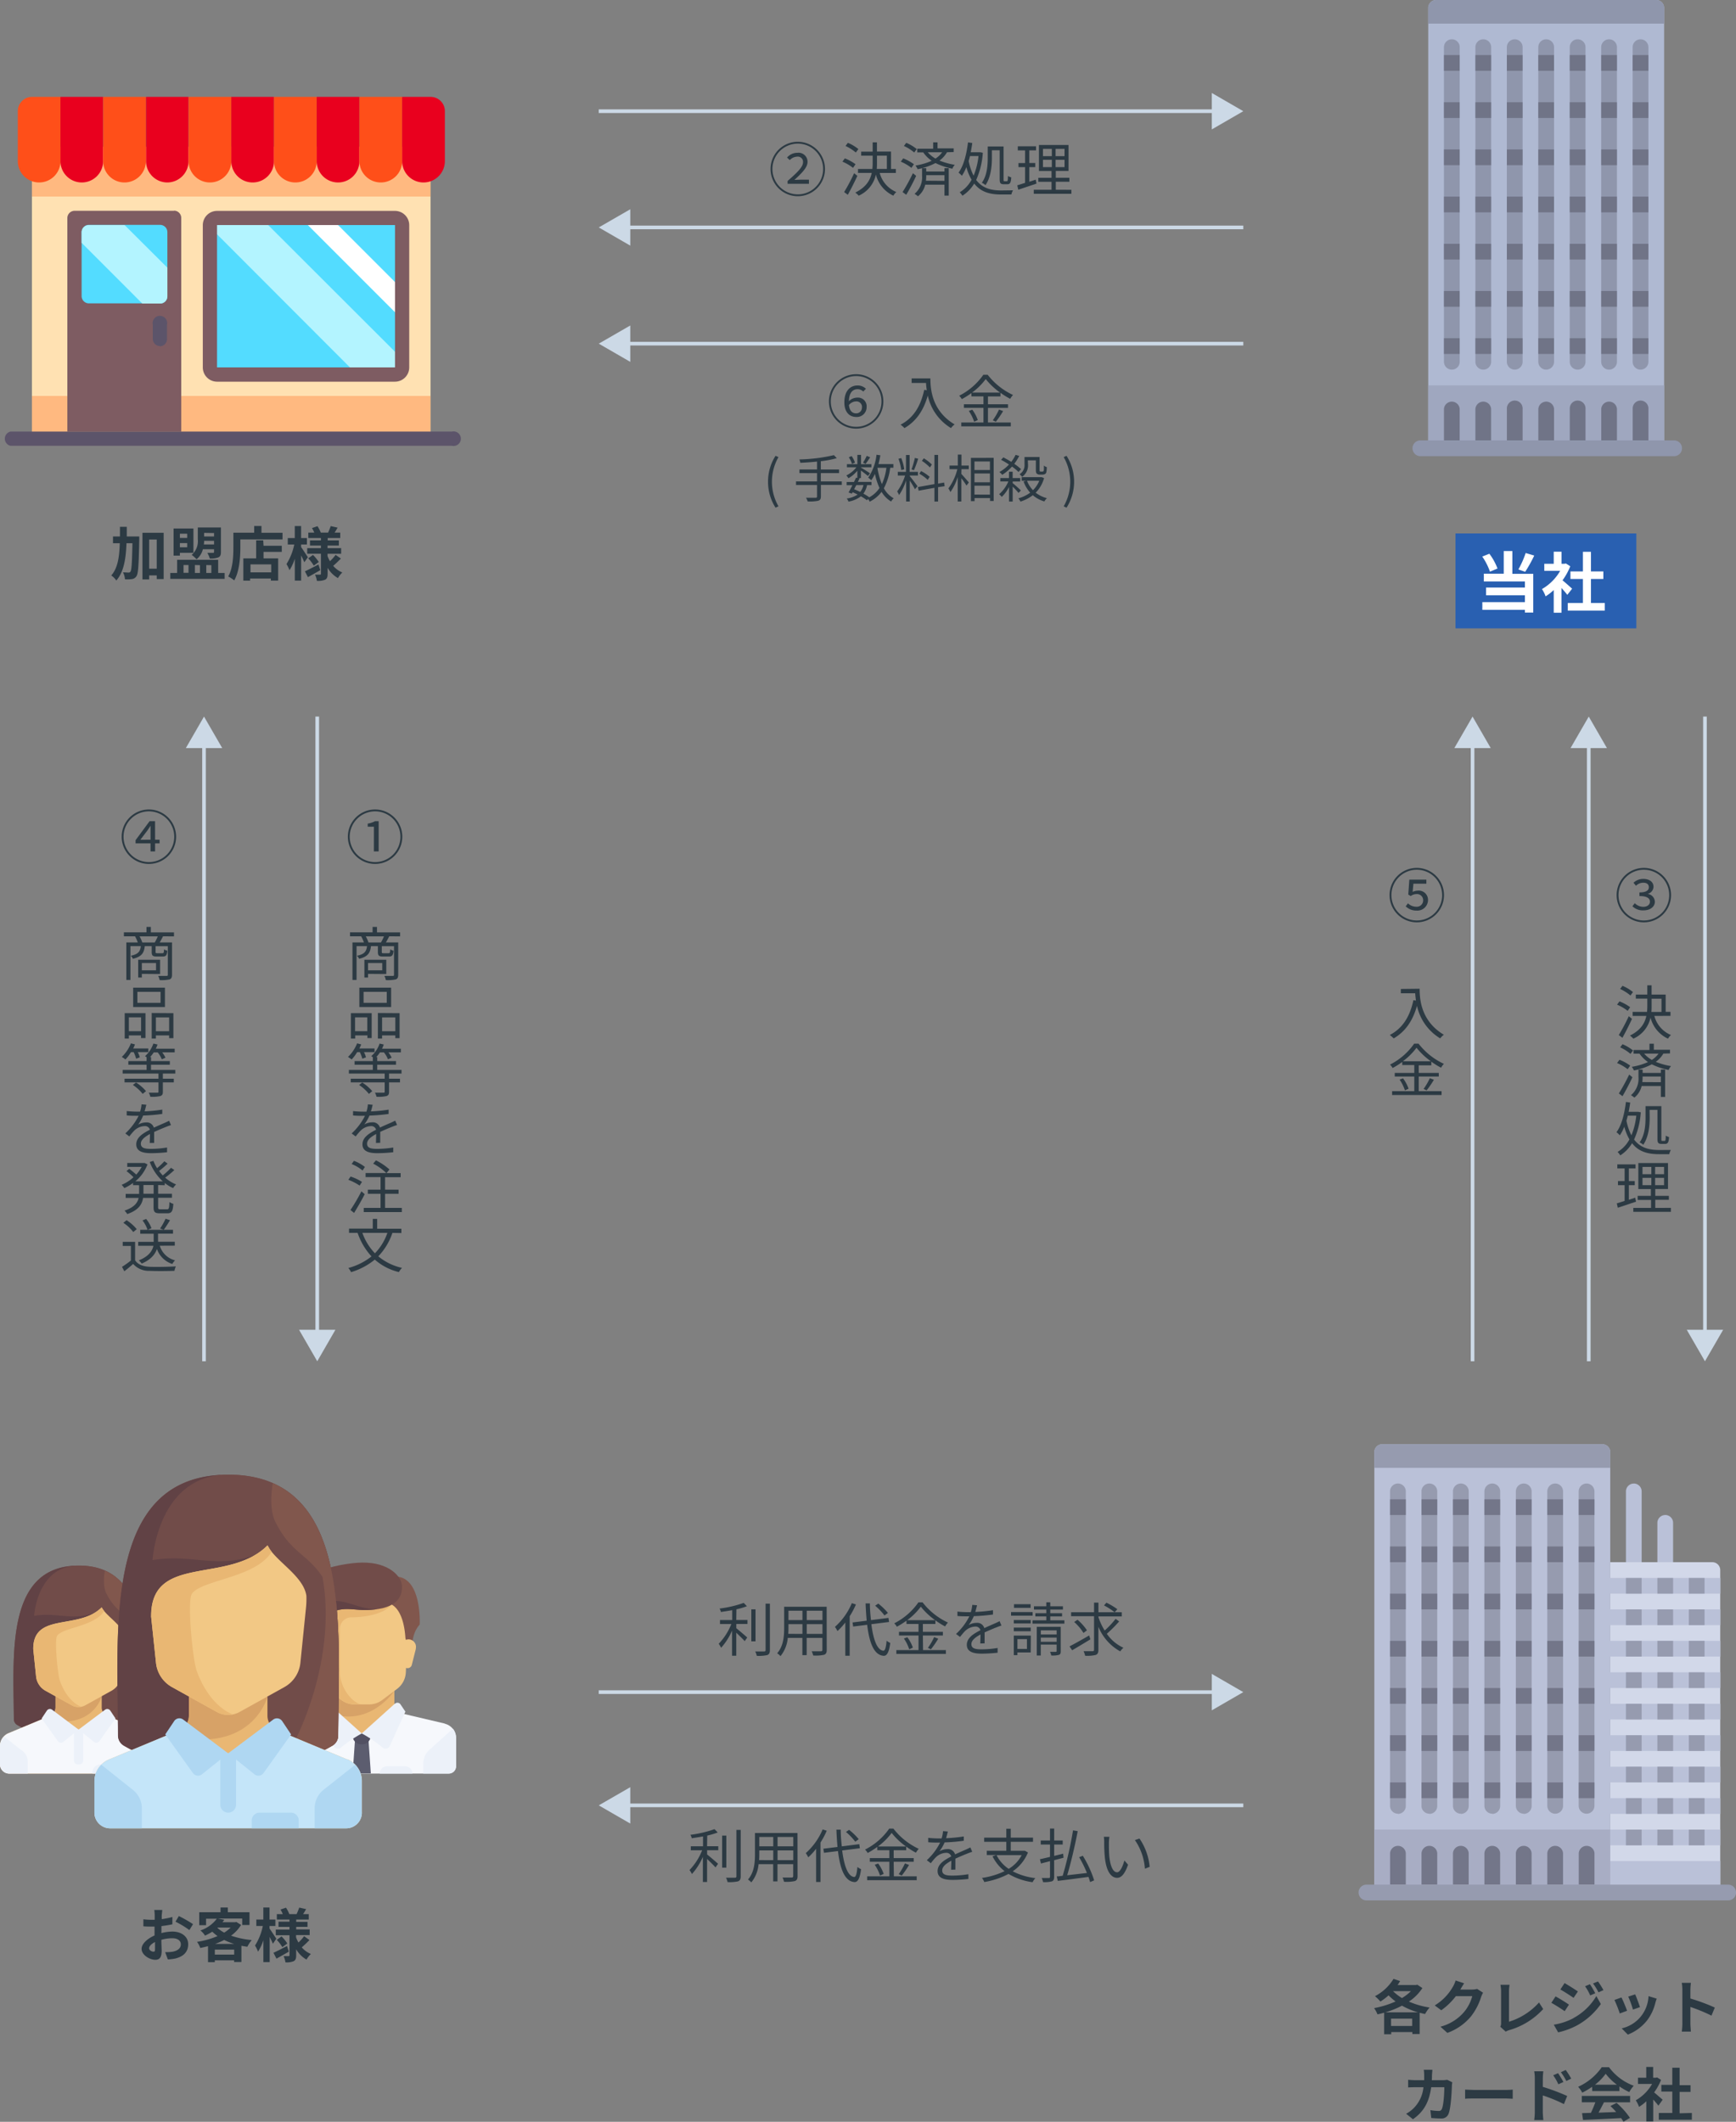 <svg id="レイヤー_1" data-name="レイヤー 1" xmlns="http://www.w3.org/2000/svg" viewBox="0 0 475.84 581.42"><rect x="0" y="0" width="475.84" height="581.42" fill="#808080" stroke="none"/><defs><style>.cls-1{fill:#2c3a43;}.cls-2{fill:#ffe1b2;}.cls-3{fill:#ffb980;}.cls-4{fill:#7e5c62;}.cls-5{fill:#5c546a;}.cls-6{fill:#ff4f19;}.cls-7{fill:#e9001e;}.cls-8{fill:#53dcff;}.cls-9{fill:#b3f4ff;}.cls-10{fill:#fff;}.cls-11{fill:#bac1d8;}.cls-12{fill:#d2d8e9;}.cls-13{fill:#969baf;}.cls-14{fill:#a8adc4;}.cls-15{fill:#737689;}.cls-16{fill:#714c49;}.cls-17{fill:#614245;}.cls-18{fill:#81574d;}.cls-19{fill:#e9b773;}.cls-20{fill:#f6f8fc;}.cls-21{fill:#d7a267;}.cls-22{fill:#ecf1f9;}.cls-23{fill:#f2c885;}.cls-24{fill:#5c5d6f;}.cls-25{fill:#525163;}.cls-26{fill:#c4e5f9;}.cls-27{fill:#afd7f2;}.cls-28{fill:#afb9d2;}.cls-29{fill:#8f96ac;}.cls-30{fill:#9fa7bf;}.cls-31{fill:#707487;}.cls-32{fill:#2960b1;}.cls-33{fill:none;stroke:#ccd9e6;stroke-miterlimit:10;}.cls-34{fill:#ccd9e6;}</style></defs><title>flow-credit_m(outline)</title><path class="cls-1" d="M96.29,177s0,.62,0,.86c-.14,6.82-.26,9.27-.75,10a1.7,1.7,0,0,1-1.23.82,9,9,0,0,1-1.94.06,4.59,4.59,0,0,0-.54-1.9c.64,0,1.22.06,1.52.06a.58.58,0,0,0,.54-.29c.3-.43.43-2.42.53-7.76H92.79c-.16,4.27-.72,7.86-2.79,10.23a5,5,0,0,0-1.39-1.39c1.79-2,2.23-5.09,2.34-8.83H89.09V177H91c0-.85,0-1.73,0-2.64h1.87c0,.9,0,1.78,0,2.64Zm6.69-1v12.68h-1.9v-1H99v1.1H97.17V176Zm-1.9,9.84v-8H99v8Z" transform="translate(-58.12 -30)"/><path class="cls-1" d="M119.69,187v1.63H104.8V187h1.87v-3.6h11.25V187Zm-12.26-4.74H105.7v-7.44h5.44v6.66h-3.71Zm0-6v1.15h2v-1.15Zm2,3.7v-1.14h-2v1.14Zm-1,7h1.36v-2.13h-1.36Zm5.3-6.45a5.13,5.13,0,0,1-1.74,2.75,7.3,7.3,0,0,0-1.33-1.2,5,5,0,0,0,1.68-4.3v-3.22h6.34v6.72c0,.82-.16,1.23-.74,1.49a5.51,5.51,0,0,1-2.32.3,6.41,6.41,0,0,0-.67-1.55c.64,0,1.34,0,1.55,0s.29-.06.29-.26v-.74Zm-2.19,4.32V187h1.39v-2.13Zm5.25-5.63v-1h-2.72c0,.3,0,.64-.08,1Zm-2.72-3.18V177h2.72v-.93Zm.59,8.82V187h1.39v-2.13Z" transform="translate(-58.12 -30)"/><path class="cls-1" d="M135.56,176v1.81H124v2.23c0,2.58-.24,6.53-1.68,9a8.77,8.77,0,0,0-1.65-1.07c1.31-2.29,1.42-5.65,1.42-8v-4h5.7v-1.84h2V176Zm-5.2,3.55h5v1.68h-5V183h4v6.1h-2v-.58h-5.68v.59h-1.86V183h3.51v-4.93h1.94Zm2.1,5.11h-5.68v2.18h5.68Z" transform="translate(-58.12 -30)"/><path class="cls-1" d="M141.54,184.07c-.19-.46-.53-1.19-.88-1.87v6.9h-1.73v-6a13.48,13.48,0,0,1-1.46,3.15,9.1,9.1,0,0,0-.83-1.68,16,16,0,0,0,2.14-5.36H137v-1.76h1.92v-3.3h1.73v3.3h1.6v1.76h-1.6v.7c.43.59,1.58,2.35,1.86,2.79Zm4.37,2.16c-1.12.66-2.37,1.36-3.39,1.92l-.82-1.6c.94-.43,2.35-1.15,3.71-1.86Zm5.65-3.17c-.67.69-1.49,1.46-2.11,2a6.57,6.57,0,0,0,2.5,1.81,7.11,7.11,0,0,0-1.2,1.54,7.59,7.59,0,0,1-2.83-2.82v1.66c0,.87-.16,1.31-.67,1.6a5.23,5.23,0,0,1-2.27.32,5.92,5.92,0,0,0-.51-1.7c.54,0,1.17,0,1.36,0s.26-.08.26-.27v-5.46h-3.76V180.2h3.76v-.7h-3v-1.42h3v-.64h-3.46v-1.49h1.63a9.14,9.14,0,0,0-.62-1.25l1.5-.51a8.48,8.48,0,0,1,.91,1.76h2c.24-.54.56-1.28.72-1.79l1.89.43c-.29.48-.58,1-.83,1.36h1.55v1.49h-3.44v.64H151v1.42h-3.1v.7h3.73v1.55h-3.73v.62a8.61,8.61,0,0,0,.66,1.41,12.55,12.55,0,0,0,1.55-1.73Zm-7.65-1a11,11,0,0,1,1.58,1.94l-1.36,1a11.24,11.24,0,0,0-1.52-2Z" transform="translate(-58.12 -30)"/><rect class="cls-2" x="8.75" y="44.11" width="109.27" height="76.1"/><rect class="cls-3" x="8.75" y="108.5" width="109.27" height="11.71"/><rect class="cls-3" x="8.75" y="40.2" width="109.27" height="13.66"/><path class="cls-4" d="M105.9,87.76H78.58a2,2,0,0,0-2,2v58.54h31.22V89.72a2,2,0,0,0-2-2Zm0,0" transform="translate(-58.12 -30)"/><path class="cls-5" d="M182,152.16H61a2,2,0,0,1,0-3.9H182a2,2,0,1,1,0,3.9Zm0,0" transform="translate(-58.12 -30)"/><path class="cls-5" d="M102,124.84a2,2,0,0,1-2-2V119a2,2,0,1,1,3.9,0v3.9a2,2,0,0,1-2,2Zm0,0" transform="translate(-58.12 -30)"/><path class="cls-6" d="M68.83,80A5.85,5.85,0,0,1,63,74.11V60.45a3.9,3.9,0,0,1,3.9-3.9h7.8V74.11A5.85,5.85,0,0,1,68.83,80Zm0,0" transform="translate(-58.12 -30)"/><path class="cls-7" d="M80.54,80a5.85,5.85,0,0,1-5.85-5.85V56.55H86.39V74.11A5.85,5.85,0,0,1,80.54,80Zm0,0" transform="translate(-58.12 -30)"/><path class="cls-6" d="M92.24,80a5.85,5.85,0,0,1-5.85-5.85V56.55H98.1V74.11A5.85,5.85,0,0,1,92.24,80Zm0,0" transform="translate(-58.12 -30)"/><path class="cls-7" d="M104,80a5.85,5.85,0,0,1-5.85-5.85V56.55H109.8V74.11A5.85,5.85,0,0,1,104,80Zm0,0" transform="translate(-58.12 -30)"/><path class="cls-6" d="M115.66,80a5.85,5.85,0,0,1-5.85-5.85V56.55h11.71V74.11A5.85,5.85,0,0,1,115.66,80Zm0,0" transform="translate(-58.12 -30)"/><path class="cls-7" d="M127.37,80a5.85,5.85,0,0,1-5.85-5.85V56.55h11.71V74.11A5.85,5.85,0,0,1,127.37,80Zm0,0" transform="translate(-58.12 -30)"/><path class="cls-6" d="M139.07,80a5.85,5.85,0,0,1-5.85-5.85V56.55h11.71V74.11A5.85,5.85,0,0,1,139.07,80Zm0,0" transform="translate(-58.12 -30)"/><path class="cls-7" d="M150.78,80a5.85,5.85,0,0,1-5.85-5.85V56.55h11.71V74.11A5.85,5.85,0,0,1,150.78,80Zm0,0" transform="translate(-58.12 -30)"/><path class="cls-6" d="M162.49,80a5.85,5.85,0,0,1-5.85-5.85V56.55h11.71V74.11A5.85,5.85,0,0,1,162.49,80Zm0,0" transform="translate(-58.12 -30)"/><path class="cls-7" d="M174.2,80a5.85,5.85,0,0,1-5.85-5.85V56.55h7.81a3.9,3.9,0,0,1,3.9,3.9V74.11A5.85,5.85,0,0,1,174.2,80Zm0,0" transform="translate(-58.12 -30)"/><path class="cls-8" d="M166.39,89.72H117.61a2,2,0,0,0-2,2v39a2,2,0,0,0,2,2h48.78a2,2,0,0,0,2-2v-39a2,2,0,0,0-2-2Zm0,0" transform="translate(-58.12 -30)"/><path class="cls-9" d="M156,132.64h10.34a2,2,0,0,0,2-2v-2.31L129.67,89.72h-14a1.92,1.92,0,0,0-1.62.92Zm0,0" transform="translate(-58.12 -30)"/><path class="cls-10" d="M140.55,89.72l27.79,27.79v-8.28L148.83,89.72Zm0,0" transform="translate(-58.12 -30)"/><path class="cls-4" d="M166.39,134.59H117.61a3.91,3.91,0,0,1-3.9-3.9v-39a3.91,3.91,0,0,1,3.9-3.9h48.78a3.91,3.91,0,0,1,3.9,3.9v39a3.91,3.91,0,0,1-3.9,3.9ZM117.61,91.67v39h48.78v-39Zm0,0" transform="translate(-58.12 -30)"/><path class="cls-8" d="M102,113.13H82.49a2,2,0,0,1-2-2V93.62a2,2,0,0,1,2-2H102a2,2,0,0,1,2,2v17.56a2,2,0,0,1-2,2Zm0,0" transform="translate(-58.12 -30)"/><path class="cls-9" d="M92.27,91.67H82.49a2,2,0,0,0-2,2v2.87l16.64,16.64H102a2,2,0,0,0,2-2v-7.83Zm0,0" transform="translate(-58.12 -30)"/><path class="cls-1" d="M448,574.77a12.77,12.77,0,0,1-3.7,3.71,22.85,22.85,0,0,0,5.67,1.63,9.06,9.06,0,0,0-1.23,1.78c-.51-.1-1-.22-1.49-.35v5.83h-2v-.53h-5.79v.59h-1.94v-5.91c-.61.18-1.22.34-1.83.46a7.71,7.71,0,0,0-.93-1.71,26.15,26.15,0,0,0,5.89-1.82,15.94,15.94,0,0,1-1.92-1.68,16.5,16.5,0,0,1-2.24,1.7A11.88,11.88,0,0,0,435,577a12.91,12.91,0,0,0,5.09-4.75l1.81.62c-.22.35-.45.72-.7,1.07h5.07l.32-.1Zm-1.18,6.66a20.47,20.47,0,0,1-4.42-1.83,23.71,23.71,0,0,1-4.58,1.83Zm-1.62,3.73v-2h-5.79v2Zm-5.25-9.54a13,13,0,0,0,2.45,1.89,12,12,0,0,0,2.45-1.89Z" transform="translate(-58.12 -30)"/><path class="cls-1" d="M464.63,576.05a6.4,6.4,0,0,0-.53,1.15,16.72,16.72,0,0,1-2.79,5.35,15.08,15.08,0,0,1-6.47,4.51l-1.89-1.7a12.75,12.75,0,0,0,6.45-4,11.38,11.38,0,0,0,2.27-4.37h-4.5a18.22,18.22,0,0,1-4,3.87l-1.79-1.33a14.09,14.09,0,0,0,5-5.15,7.68,7.68,0,0,0,.72-1.68l2.34.77c-.38.56-.78,1.28-1,1.63l0,.08h3.22A5.12,5.12,0,0,0,463,575Z" transform="translate(-58.12 -30)"/><path class="cls-1" d="M469.36,585.37a2.09,2.09,0,0,0,.21-1v-8.68a9.83,9.83,0,0,0-.18-1.81h2.51a11.25,11.25,0,0,0-.16,1.81V584a18.18,18.18,0,0,0,8.23-5.28l1.14,1.81a20.14,20.14,0,0,1-9.28,5.76,4.52,4.52,0,0,0-1,.43Z" transform="translate(-58.12 -30)"/><path class="cls-1" d="M488.17,579.32,487,581.11c-.91-.64-2.58-1.71-3.65-2.29l1.15-1.76C485.59,577.64,487.35,578.74,488.17,579.32Zm1.28,3.65a16.2,16.2,0,0,0,6.23-6l1.23,2.18a19.32,19.32,0,0,1-6.35,5.76,20.13,20.13,0,0,1-5.35,2l-1.2-2.1A17.14,17.14,0,0,0,489.45,583Zm1.17-7.27-1.18,1.76c-.9-.62-2.56-1.7-3.62-2.29l1.15-1.76C488,574,489.78,575.12,490.61,575.7Zm4.77.5-1.39.59a14.44,14.44,0,0,0-1.41-2.51l1.33-.56A24.22,24.22,0,0,1,495.38,576.2Zm2.24-.86-1.36.61a15.33,15.33,0,0,0-1.5-2.43l1.36-.56A20.73,20.73,0,0,1,497.62,575.33Z" transform="translate(-58.12 -30)"/><path class="cls-1" d="M504.1,581l-2,.74a32.38,32.38,0,0,0-1.46-3.7l1.92-.69C503,578.15,503.78,580.09,504.1,581Zm8.13-3.33c-.19.51-.29.85-.38,1.17a12.91,12.91,0,0,1-2.18,4.69,12.5,12.5,0,0,1-5.36,4l-1.68-1.71a9.44,9.44,0,0,0,7.35-8.83ZM507.64,580l-1.92.67a26.66,26.66,0,0,0-1.3-3.55l1.91-.62C506.63,577.17,507.41,579.25,507.64,580Z" transform="translate(-58.12 -30)"/><path class="cls-1" d="M527.24,582.33a46.41,46.41,0,0,0-5.78-2.38v4.53c0,.46.08,1.58.14,2.23h-2.5a17.21,17.21,0,0,0,.16-2.23v-9.19a11.12,11.12,0,0,0-.16-1.94h2.5a17.27,17.27,0,0,0-.14,1.94v2.35a52.31,52.31,0,0,1,6.69,2.48Z" transform="translate(-58.12 -30)"/><path class="cls-1" d="M456.2,600.6a7,7,0,0,0-.11.85c-.06,1.73-.26,6.19-.94,7.83a2,2,0,0,1-2.06,1.23c-.91,0-1.87-.06-2.66-.13l-.24-2.15a13.29,13.29,0,0,0,2.24.22.85.85,0,0,0,.91-.56c.46-1,.67-4.21.67-5.94h-3.6c-.59,4.23-2.11,6.74-5,8.77l-1.86-1.5a9.23,9.23,0,0,0,2.1-1.57,9.41,9.41,0,0,0,2.64-5.7H446.2c-.54,0-1.42,0-2.11.06v-2.1c.67.06,1.5.11,2.11.11h2.29c0-.45,0-.91,0-1.39a11.94,11.94,0,0,0-.11-1.47h2.35c0,.37-.08,1-.1,1.42s0,1-.06,1.44h3a7.75,7.75,0,0,0,1.22-.11Z" transform="translate(-58.12 -30)"/><path class="cls-1" d="M459.71,602.6c.58,0,1.75.1,2.58.1h8.6c.74,0,1.46-.06,1.87-.1v2.51c-.38,0-1.2-.08-1.87-.08h-8.6c-.91,0-2,0-2.58.08Z" transform="translate(-58.12 -30)"/><path class="cls-1" d="M481,601.85a55.53,55.53,0,0,1,6.69,2.5l-.9,2.22a43,43,0,0,0-5.79-2.38v4.53c0,.45.08,1.57.16,2.22h-2.51a17.39,17.39,0,0,0,.16-2.22v-9.2a11.27,11.27,0,0,0-.16-1.94h2.5a17.29,17.29,0,0,0-.14,1.94Zm4.26-.71a13.07,13.07,0,0,0-1.41-2.46l1.34-.58c.45.67,1.09,1.7,1.46,2.42Zm2.19-.9a15,15,0,0,0-1.49-2.4l1.33-.62a21.25,21.25,0,0,1,1.5,2.37Z" transform="translate(-58.12 -30)"/><path class="cls-1" d="M494.52,601.83a18.52,18.52,0,0,1-2.71,1.6,7.43,7.43,0,0,0-1.12-1.6,15.78,15.78,0,0,0,6.47-5.36h2a14.64,14.64,0,0,0,6.77,5.07,9.86,9.86,0,0,0-1.23,1.74,19.16,19.16,0,0,1-2.69-1.55V603h-7.47Zm-2.83,2.5h13.24v1.76h-7.17c-.46.94-1,1.94-1.47,2.83l4.82-.18a19.09,19.09,0,0,0-1.57-1.63l1.68-.88a21.56,21.56,0,0,1,3.67,4.11l-1.78,1.07a8.48,8.48,0,0,0-.64-1c-3.76.21-7.71.37-10.44.5l-.26-1.86,2.42-.08a30.6,30.6,0,0,0,1.22-2.9h-3.71Zm9.62-3.07a15.57,15.57,0,0,1-3.07-3,14.56,14.56,0,0,1-2.93,3Z" transform="translate(-58.12 -30)"/><path class="cls-1" d="M512.69,607c-.34-.45-.88-1.09-1.42-1.68v6h-1.89v-5.52a13.25,13.25,0,0,1-2,1.54,7.59,7.59,0,0,0-.9-1.81,12,12,0,0,0,4.48-4.48h-3.87v-1.71h2.27v-2.95h1.89v2.95H512l.34-.08,1.07.69a15.55,15.55,0,0,1-1.89,3.42c.77.63,2,1.73,2.34,2Zm9.17,2v1.86H512.8v-1.86h3.7v-5.86h-3v-1.84h3V596.6h2v4.79h3v1.84h-3v5.86Z" transform="translate(-58.12 -30)"/><path class="cls-11" d="M505.95,436.53h0a2.16,2.16,0,0,0-2.16,2.16v23.71h4.31V438.68a2.16,2.16,0,0,0-2.16-2.16Z" transform="translate(-58.12 -30)"/><path class="cls-11" d="M514.57,445.15h0a2.16,2.16,0,0,0-2.16,2.16V471h4.31V447.3a2.16,2.16,0,0,0-2.16-2.16Z" transform="translate(-58.12 -30)"/><path class="cls-12" d="M499.48,458.08h28a2.16,2.16,0,0,1,2.16,2.16v88.36H499.48V458.08Z" transform="translate(-58.12 -30)"/><polygon class="cls-11" points="441.36 509.97 471.53 509.97 471.53 518.6 441.36 518.6 441.36 509.97 441.36 509.97"/><polygon class="cls-11" points="439.2 501.35 471.53 501.35 471.53 505.66 439.2 505.66 439.2 501.35 439.2 501.35"/><polygon class="cls-13" points="462.91 501.35 467.22 501.35 467.22 505.66 462.91 505.66 462.91 501.35 462.91 501.35"/><polygon class="cls-13" points="445.67 501.35 449.98 501.35 449.98 505.66 445.67 505.66 445.67 501.35 445.67 501.35"/><polygon class="cls-13" points="454.29 501.35 458.6 501.35 458.6 505.66 454.29 505.66 454.29 501.35 454.29 501.35"/><polygon class="cls-11" points="439.2 492.73 471.53 492.73 471.53 497.04 439.2 497.04 439.2 492.73 439.2 492.73"/><polygon class="cls-13" points="462.91 492.73 467.22 492.73 467.22 497.04 462.91 497.04 462.91 492.73 462.91 492.73"/><polygon class="cls-13" points="445.67 492.73 449.98 492.73 449.98 497.04 445.67 497.04 445.67 492.73 445.67 492.73"/><polygon class="cls-13" points="454.29 492.73 458.6 492.73 458.6 497.04 454.29 497.04 454.29 492.73 454.29 492.73"/><polygon class="cls-11" points="439.2 484.11 471.53 484.11 471.53 488.42 439.2 488.42 439.2 484.11 439.2 484.11"/><polygon class="cls-13" points="462.91 484.11 467.22 484.11 467.22 488.42 462.91 488.42 462.91 484.11 462.91 484.11"/><polygon class="cls-13" points="445.67 484.11 449.98 484.11 449.98 488.42 445.67 488.42 445.67 484.11 445.67 484.11"/><polygon class="cls-13" points="454.29 484.11 458.6 484.11 458.6 488.42 454.29 488.42 454.29 484.11 454.29 484.11"/><polygon class="cls-11" points="439.2 475.49 471.53 475.49 471.53 479.8 439.2 479.8 439.2 475.49 439.2 475.49"/><polygon class="cls-13" points="462.91 475.49 467.22 475.49 467.22 479.8 462.91 479.8 462.91 475.49 462.91 475.49"/><polygon class="cls-13" points="445.67 475.49 449.98 475.49 449.98 479.8 445.67 479.8 445.67 475.49 445.67 475.49"/><polygon class="cls-13" points="454.29 475.49 458.6 475.49 458.6 479.8 454.29 479.8 454.29 475.49 454.29 475.49"/><polygon class="cls-11" points="439.2 466.87 471.53 466.87 471.53 471.18 439.2 471.18 439.2 466.87 439.2 466.87"/><polygon class="cls-13" points="462.91 466.87 467.22 466.87 467.22 471.18 462.91 471.18 462.91 466.87 462.91 466.87"/><polygon class="cls-13" points="445.67 466.87 449.98 466.87 449.98 471.18 445.67 471.18 445.67 466.87 445.67 466.87"/><polygon class="cls-13" points="454.29 466.87 458.6 466.87 458.6 471.18 454.29 471.18 454.29 466.87 454.29 466.87"/><polygon class="cls-11" points="439.2 458.25 471.53 458.25 471.53 462.56 439.2 462.56 439.2 458.25 439.2 458.25"/><polygon class="cls-13" points="462.91 458.25 467.22 458.25 467.22 462.56 462.91 462.56 462.91 458.25 462.91 458.25"/><polygon class="cls-13" points="445.67 458.25 449.98 458.25 449.98 462.56 445.67 462.56 445.67 458.25 445.67 458.25"/><polygon class="cls-13" points="454.29 458.25 458.6 458.25 458.6 462.56 454.29 462.56 454.29 458.25 454.29 458.25"/><polygon class="cls-11" points="439.2 449.63 471.53 449.63 471.53 453.94 439.2 453.94 439.2 449.63 439.2 449.63"/><polygon class="cls-13" points="462.91 449.63 467.22 449.63 467.22 453.94 462.91 453.94 462.91 449.63 462.91 449.63"/><polygon class="cls-13" points="445.67 449.63 449.98 449.63 449.98 453.94 445.67 453.94 445.67 449.63 445.67 449.63"/><polygon class="cls-13" points="454.29 449.63 458.6 449.63 458.6 453.94 454.29 453.94 454.29 449.63 454.29 449.63"/><polygon class="cls-11" points="439.2 441.01 471.53 441.01 471.53 445.32 439.2 445.32 439.2 441.01 439.2 441.01"/><polygon class="cls-13" points="462.91 441.01 467.22 441.01 467.22 445.32 462.91 445.32 462.91 441.01 462.91 441.01"/><polygon class="cls-13" points="445.67 441.01 449.98 441.01 449.98 445.32 445.67 445.32 445.67 441.01 445.67 441.01"/><polygon class="cls-13" points="454.29 441.01 458.6 441.01 458.6 445.32 454.29 445.32 454.29 441.01 454.29 441.01"/><polygon class="cls-11" points="439.2 432.39 471.53 432.39 471.53 436.7 439.2 436.7 439.2 432.39 439.2 432.39"/><polygon class="cls-13" points="462.91 432.39 467.22 432.39 467.22 436.7 462.91 436.7 462.91 432.39 462.91 432.39"/><polygon class="cls-13" points="445.67 432.39 449.98 432.39 449.98 436.7 445.67 436.7 445.67 432.39 445.67 432.39"/><polygon class="cls-13" points="454.29 432.39 458.6 432.39 458.6 436.7 454.29 436.7 454.29 432.39 454.29 432.39"/><path class="cls-11" d="M499.48,548.59H434.83V427.91a2.16,2.16,0,0,1,2.16-2.16h60.34a2.16,2.16,0,0,1,2.16,2.16V548.59Z" transform="translate(-58.12 -30)"/><path class="cls-13" d="M441.29,527h0a2.16,2.16,0,0,1-2.16-2.16V438.68a2.16,2.16,0,0,1,2.16-2.16h0a2.16,2.16,0,0,1,2.16,2.16v86.21a2.16,2.16,0,0,1-2.16,2.16Z" transform="translate(-58.12 -30)"/><polygon class="cls-14" points="376.7 501.35 441.36 501.35 441.36 518.6 376.7 518.6 376.7 501.35 376.7 501.35"/><path class="cls-15" d="M443.45,546.44v-8.62a2.16,2.16,0,0,0-4.31,0v8.62Z" transform="translate(-58.12 -30)"/><path class="cls-13" d="M449.91,527h0a2.16,2.16,0,0,1-2.16-2.16V438.68a2.16,2.16,0,0,1,2.16-2.16h0a2.16,2.16,0,0,1,2.16,2.16v86.21a2.16,2.16,0,0,1-2.16,2.16Z" transform="translate(-58.12 -30)"/><path class="cls-15" d="M452.07,546.44v-8.62a2.16,2.16,0,0,0-4.31,0v8.62Z" transform="translate(-58.12 -30)"/><path class="cls-13" d="M458.54,527h0a2.16,2.16,0,0,1-2.16-2.16V438.68a2.16,2.16,0,0,1,2.16-2.16h0a2.16,2.16,0,0,1,2.16,2.16v86.21a2.16,2.16,0,0,1-2.16,2.16Z" transform="translate(-58.12 -30)"/><path class="cls-15" d="M460.69,546.44v-8.62a2.16,2.16,0,0,0-4.31,0v8.62Z" transform="translate(-58.12 -30)"/><path class="cls-13" d="M467.16,527h0a2.16,2.16,0,0,1-2.16-2.16V438.68a2.16,2.16,0,0,1,2.16-2.16h0a2.16,2.16,0,0,1,2.16,2.16v86.21a2.16,2.16,0,0,1-2.16,2.16Z" transform="translate(-58.12 -30)"/><path class="cls-15" d="M469.31,546.44v-8.62a2.16,2.16,0,0,0-4.31,0v8.62Z" transform="translate(-58.12 -30)"/><path class="cls-13" d="M475.78,527h0a2.16,2.16,0,0,1-2.16-2.16V438.68a2.16,2.16,0,0,1,2.16-2.16h0a2.16,2.16,0,0,1,2.16,2.16v86.21a2.16,2.16,0,0,1-2.16,2.16Z" transform="translate(-58.12 -30)"/><path class="cls-15" d="M477.93,546.44v-8.62a2.16,2.16,0,0,0-4.31,0v8.62Z" transform="translate(-58.12 -30)"/><path class="cls-13" d="M484.4,527h0a2.16,2.16,0,0,1-2.16-2.16V438.68a2.16,2.16,0,0,1,2.16-2.16h0a2.16,2.16,0,0,1,2.16,2.16v86.21A2.16,2.16,0,0,1,484.4,527Z" transform="translate(-58.12 -30)"/><path class="cls-15" d="M486.55,546.44v-8.62a2.16,2.16,0,0,0-4.31,0v8.62Z" transform="translate(-58.12 -30)"/><path class="cls-13" d="M493,527h0a2.16,2.16,0,0,1-2.16-2.16V438.68a2.16,2.16,0,0,1,2.16-2.16h0a2.16,2.16,0,0,1,2.16,2.16v86.21A2.16,2.16,0,0,1,493,527Z" transform="translate(-58.12 -30)"/><path class="cls-15" d="M495.17,546.44v-8.62a2.16,2.16,0,0,0-4.31,0v8.62Z" transform="translate(-58.12 -30)"/><polygon class="cls-15" points="381.01 488.42 385.33 488.42 385.33 492.73 381.01 492.73 381.01 488.42 381.01 488.42"/><polygon class="cls-15" points="389.64 488.42 393.95 488.42 393.95 492.73 389.64 492.73 389.64 488.42 389.64 488.42"/><polygon class="cls-15" points="398.26 488.42 402.57 488.42 402.57 492.73 398.26 492.73 398.26 488.42 398.26 488.42"/><polygon class="cls-15" points="406.88 488.42 411.19 488.42 411.19 492.73 406.88 492.73 406.88 488.42 406.88 488.42"/><polygon class="cls-15" points="415.5 488.42 419.81 488.42 419.81 492.73 415.5 492.73 415.5 488.42 415.5 488.42"/><polygon class="cls-15" points="424.12 488.42 428.43 488.42 428.43 492.73 424.12 492.73 424.12 488.42 424.12 488.42"/><polygon class="cls-15" points="432.74 488.42 437.05 488.42 437.05 492.73 432.74 492.73 432.74 488.42 432.74 488.42"/><polygon class="cls-15" points="381.01 475.49 385.33 475.49 385.33 479.8 381.01 479.8 381.01 475.49 381.01 475.49"/><polygon class="cls-15" points="389.64 475.49 393.95 475.49 393.95 479.8 389.64 479.8 389.64 475.49 389.64 475.49"/><polygon class="cls-15" points="398.26 475.49 402.57 475.49 402.57 479.8 398.26 479.8 398.26 475.49 398.26 475.49"/><polygon class="cls-15" points="406.88 475.49 411.19 475.49 411.19 479.8 406.88 479.8 406.88 475.49 406.88 475.49"/><polygon class="cls-15" points="415.5 475.49 419.81 475.49 419.81 479.8 415.5 479.8 415.5 475.49 415.5 475.49"/><polygon class="cls-15" points="424.12 475.49 428.43 475.49 428.43 479.8 424.12 479.8 424.12 475.49 424.12 475.49"/><polygon class="cls-15" points="432.74 475.49 437.05 475.49 437.05 479.8 432.74 479.8 432.74 475.49 432.74 475.49"/><polygon class="cls-15" points="381.01 462.56 385.33 462.56 385.33 466.87 381.01 466.87 381.01 462.56 381.01 462.56"/><polygon class="cls-15" points="389.64 462.56 393.95 462.56 393.95 466.87 389.64 466.87 389.64 462.56 389.64 462.56"/><polygon class="cls-15" points="398.26 462.56 402.57 462.56 402.57 466.87 398.26 466.87 398.26 462.56 398.26 462.56"/><polygon class="cls-15" points="406.88 462.56 411.19 462.56 411.19 466.87 406.88 466.87 406.88 462.56 406.88 462.56"/><polygon class="cls-15" points="415.5 462.56 419.81 462.56 419.81 466.87 415.5 466.87 415.5 462.56 415.5 462.56"/><polygon class="cls-15" points="424.12 462.56 428.43 462.56 428.43 466.87 424.12 466.87 424.12 462.56 424.12 462.56"/><polygon class="cls-15" points="432.74 462.56 437.05 462.56 437.05 466.87 432.74 466.87 432.74 462.56 432.74 462.56"/><polygon class="cls-15" points="381.01 449.63 385.33 449.63 385.33 453.94 381.01 453.94 381.01 449.63 381.01 449.63"/><polygon class="cls-15" points="389.64 449.63 393.95 449.63 393.95 453.94 389.64 453.94 389.64 449.63 389.64 449.63"/><polygon class="cls-15" points="398.26 449.63 402.57 449.63 402.57 453.94 398.26 453.94 398.26 449.63 398.26 449.63"/><polygon class="cls-15" points="406.88 449.63 411.19 449.63 411.19 453.94 406.88 453.94 406.88 449.63 406.88 449.63"/><polygon class="cls-15" points="415.5 449.63 419.81 449.63 419.81 453.94 415.5 453.94 415.5 449.63 415.5 449.63"/><polygon class="cls-15" points="424.12 449.63 428.43 449.63 428.43 453.94 424.12 453.94 424.12 449.63 424.12 449.63"/><polygon class="cls-15" points="432.74 449.63 437.05 449.63 437.05 453.94 432.74 453.94 432.74 449.63 432.74 449.63"/><polygon class="cls-15" points="381.01 436.7 385.33 436.7 385.33 441.01 381.01 441.01 381.01 436.7 381.01 436.7"/><polygon class="cls-15" points="389.64 436.7 393.95 436.7 393.95 441.01 389.64 441.01 389.64 436.7 389.64 436.7"/><polygon class="cls-15" points="398.26 436.7 402.57 436.7 402.57 441.01 398.26 441.01 398.26 436.7 398.26 436.7"/><polygon class="cls-15" points="406.88 436.7 411.19 436.7 411.19 441.01 406.88 441.01 406.88 436.7 406.88 436.7"/><polygon class="cls-15" points="415.5 436.7 419.81 436.7 419.81 441.01 415.5 441.01 415.5 436.7 415.5 436.7"/><polygon class="cls-15" points="424.12 436.7 428.43 436.7 428.43 441.01 424.12 441.01 424.12 436.7 424.12 436.7"/><polygon class="cls-15" points="432.74 436.7 437.05 436.7 437.05 441.01 432.74 441.01 432.74 436.7 432.74 436.7"/><polygon class="cls-15" points="381.01 423.77 385.33 423.77 385.33 428.08 381.01 428.08 381.01 423.77 381.01 423.77"/><polygon class="cls-15" points="389.64 423.77 393.95 423.77 393.95 428.08 389.64 428.08 389.64 423.77 389.64 423.77"/><polygon class="cls-15" points="398.26 423.77 402.57 423.77 402.57 428.08 398.26 428.08 398.26 423.77 398.26 423.77"/><polygon class="cls-15" points="406.88 423.77 411.19 423.77 411.19 428.08 406.88 428.08 406.88 423.77 406.88 423.77"/><polygon class="cls-15" points="415.5 423.77 419.81 423.77 419.81 428.08 415.5 428.08 415.5 423.77 415.5 423.77"/><polygon class="cls-15" points="424.12 423.77 428.43 423.77 428.43 428.08 424.12 428.08 424.12 423.77 424.12 423.77"/><polygon class="cls-15" points="432.74 423.77 437.05 423.77 437.05 428.08 432.74 428.08 432.74 423.77 432.74 423.77"/><polygon class="cls-15" points="381.01 410.84 385.33 410.84 385.33 415.15 381.01 415.15 381.01 410.84 381.01 410.84"/><polygon class="cls-15" points="389.64 410.84 393.95 410.84 393.95 415.15 389.64 415.15 389.64 410.84 389.64 410.84"/><polygon class="cls-15" points="398.26 410.84 402.57 410.84 402.57 415.15 398.26 415.15 398.26 410.84 398.26 410.84"/><polygon class="cls-15" points="406.88 410.84 411.19 410.84 411.19 415.15 406.88 415.15 406.88 410.84 406.88 410.84"/><polygon class="cls-15" points="415.5 410.84 419.81 410.84 419.81 415.15 415.5 415.15 415.5 410.84 415.5 410.84"/><polygon class="cls-15" points="424.12 410.84 428.43 410.84 428.43 415.15 424.12 415.15 424.12 410.84 424.12 410.84"/><polygon class="cls-15" points="432.74 410.84 437.05 410.84 437.05 415.15 432.74 415.15 432.74 410.84 432.74 410.84"/><path class="cls-13" d="M499.48,432.22H434.83v-4.31a2.16,2.16,0,0,1,2.16-2.16h60.34a2.16,2.16,0,0,1,2.16,2.16v4.31Z" transform="translate(-58.12 -30)"/><path class="cls-13" d="M531.81,550.75H432.67a2.16,2.16,0,0,1-2.16-2.16h0a2.16,2.16,0,0,1,2.16-2.16h99.14a2.16,2.16,0,0,1,2.16,2.16h0a2.16,2.16,0,0,1-2.16,2.16Z" transform="translate(-58.12 -30)"/><path class="cls-1" d="M102.35,559.71a12.88,12.88,0,0,1,3-.42c2.43,0,4.35,1.3,4.35,3.47,0,1.87-1,3.28-3.49,3.91a12.93,12.93,0,0,1-2.08.26l-.74-2a12.17,12.17,0,0,0,2-.11c1.28-.22,2.3-.88,2.3-2s-1-1.7-2.34-1.7a11.23,11.23,0,0,0-3,.43c0,1.26.08,2.48.08,3,0,2-.72,2.48-1.75,2.48-1.55,0-3.75-1.33-3.75-3,0-1.39,1.62-2.82,3.55-3.67,0-.37,0-.74,0-1.1v-1.33l-.85,0c-.72,0-1.52,0-2.21-.08l0-1.92a17.46,17.46,0,0,0,2.19.13l.91,0c0-.56,0-1,0-1.3a12.51,12.51,0,0,0-.11-1.39h2.18c0,.29-.1,1-.13,1.38s0,.74,0,1.14a21.9,21.9,0,0,0,2.91-.59l0,2c-.9.21-2,.37-3,.5,0,.48,0,1,0,1.42Zm-1.74,4.45c0-.4,0-1.12,0-2-1,.5-1.62,1.15-1.62,1.71s.74.93,1.15.93S100.6,564.71,100.6,564.16Zm6.53-9.12a35.05,35.05,0,0,1,3.89,2.22l-1,1.63a24.12,24.12,0,0,0-3.81-2.3Z" transform="translate(-58.12 -30)"/><path class="cls-1" d="M124.2,557.47a10.24,10.24,0,0,1-2.75,2.95,24.34,24.34,0,0,0,5.67,1.2,9.35,9.35,0,0,0-1.2,1.84c-.56-.08-1.1-.18-1.63-.27v4.45h-2v-.46H117v.5h-1.86v-4.39c-.7.19-1.41.35-2.13.5a6.48,6.48,0,0,0-.88-1.68,22.79,22.79,0,0,0,5.62-1.58,13.2,13.2,0,0,1-1.44-1.2,15.85,15.85,0,0,1-2,1.07,5.35,5.35,0,0,0-1.26-1.41,9.31,9.31,0,0,0,4.5-3.22h-2.95v1.78h-1.87V554h5.84v-1.3h2V554h5.94v3.5h-2v-1.78h-6.69l1.78.35c-.16.22-.34.45-.51.67h3.49l.32-.08Zm-1.89,8.13v-1.36H117v1.36Zm0-2.93a17.4,17.4,0,0,1-2.74-1.07,20.41,20.41,0,0,1-2.48,1.07Zm-4.61-4.4a9.2,9.2,0,0,0,1.87,1.31,9.21,9.21,0,0,0,1.76-1.38h-3.55Z" transform="translate(-58.12 -30)"/><path class="cls-1" d="M132.92,562.63c-.19-.46-.53-1.18-.88-1.87v6.9h-1.73v-6a13.47,13.47,0,0,1-1.46,3.15,9.12,9.12,0,0,0-.83-1.68,16,16,0,0,0,2.14-5.36h-1.78V556h1.92v-3.3H132V556h1.6v1.76H132v.71c.43.59,1.58,2.35,1.86,2.79Zm4.37,2.16c-1.12.66-2.37,1.36-3.39,1.92l-.82-1.6c.94-.43,2.35-1.15,3.71-1.86Zm5.65-3.17a28.82,28.82,0,0,1-2.11,2,6.56,6.56,0,0,0,2.5,1.81,7.09,7.09,0,0,0-1.2,1.54,7.6,7.6,0,0,1-2.83-2.82v1.66c0,.86-.16,1.31-.67,1.6a5.22,5.22,0,0,1-2.27.32,5.91,5.91,0,0,0-.51-1.7c.54,0,1.17,0,1.36,0s.26-.08.26-.27V560.3h-3.76v-1.55h3.76V558h-3v-1.42h3V556H134v-1.49h1.63a9.13,9.13,0,0,0-.62-1.25l1.5-.51a8.45,8.45,0,0,1,.91,1.76h2c.24-.54.56-1.28.72-1.79l1.89.43c-.29.48-.58,1-.83,1.36h1.55V556h-3.44v.64h3.1V558h-3.1v.7H143v1.55h-3.73v.63a8.65,8.65,0,0,0,.66,1.41,12.66,12.66,0,0,0,1.55-1.73Zm-7.65-1a11,11,0,0,1,1.58,1.94l-1.36,1a11.2,11.2,0,0,0-1.52-2Z" transform="translate(-58.12 -30)"/><path class="cls-16" d="M79.66,459c-20.05,0-17.83,24.39-17.74,42.06a1.89,1.89,0,0,0,.92,1.61,33.85,33.85,0,0,0,33.63,0,1.89,1.89,0,0,0,.92-1.61C97.49,483.41,99.72,459,79.66,459Z" transform="translate(-58.12 -30)"/><path class="cls-17" d="M78.37,459.08c-18.65,1-16.54,24.73-16.45,42a1.89,1.89,0,0,0,.92,1.61,33.24,33.24,0,0,0,16.81,4.47l5.07-35.48" transform="translate(-58.12 -30)"/><path class="cls-16" d="M79.66,459c-11.4,0-12.19,13.78-12.19,13.78,6.57-1.11,10.61,1.66,17.26-1.11l-5.07,35.48a33.24,33.24,0,0,0,16.81-4.47,1.89,1.89,0,0,0,.92-1.61C97.49,483.41,99.72,459,79.66,459Z" transform="translate(-58.12 -30)"/><path class="cls-18" d="M97.4,501.09c.08-15.19,1.72-35.31-10.54-40.68-.21,1.11-.6,4.21.41,6.23,2.53,5.07,5.07,5.07,7.6,8.87,2.53,13.94-4.84,28.73-7.29,30.74h0a31.87,31.87,0,0,0,8.9-3.54,1.89,1.89,0,0,0,.92-1.61Z" transform="translate(-58.12 -30)"/><path class="cls-19" d="M98.86,504.93l-11.31-4.71A2.53,2.53,0,0,1,86,497.88v-3.06H73.33v3.06a2.53,2.53,0,0,1-1.56,2.34l-11.31,4.71a3.8,3.8,0,0,0-2.34,3.51v5.07A2.53,2.53,0,0,0,60.66,516h38a2.53,2.53,0,0,0,2.53-2.53v-5.07a3.8,3.8,0,0,0-2.34-3.51Z" transform="translate(-58.12 -30)"/><path class="cls-20" d="M98.86,504.93l-10.93-4.55-8.27,3.57-8.27-3.57-10.93,4.55a3.8,3.8,0,0,0-2.34,3.51v5.07A2.53,2.53,0,0,0,60.66,516h38a2.53,2.53,0,0,0,2.53-2.53v-5.07a3.8,3.8,0,0,0-2.34-3.51Z" transform="translate(-58.12 -30)"/><path class="cls-21" d="M86,494.82H73.33v3.06a2.53,2.53,0,0,1-1.56,2.34L70,501c13.51,3.45,16-6.14,16-6.14Z" transform="translate(-58.12 -30)"/><path class="cls-22" d="M64.3,509.83l-5.09-4a3.79,3.79,0,0,0-1.09,2.65v5.07A2.53,2.53,0,0,0,60.66,516h5.07V512.8a3.8,3.8,0,0,0-1.43-3Z" transform="translate(-58.12 -30)"/><path class="cls-22" d="M101.2,513.51v-5.07a3.79,3.79,0,0,0-1.07-2.64l-5.1,4a3.8,3.8,0,0,0-1.43,3V516h5.07a2.53,2.53,0,0,0,2.53-2.53Z" transform="translate(-58.12 -30)"/><path class="cls-22" d="M79.85,513.51h-.38a1.08,1.08,0,0,1-1.08-1.08v-8.48h2.53v8.48a1.08,1.08,0,0,1-1.08,1.08Z" transform="translate(-58.12 -30)"/><path class="cls-22" d="M79.66,503.95l-7.25-5.44a1,1,0,0,0-1.45.25l-1.43,2.15L74,507.13a1,1,0,0,0,1.46.2l4.23-3.39Z" transform="translate(-58.12 -30)"/><path class="cls-22" d="M79.66,503.95l7.25-5.44a1,1,0,0,1,1.45.25l1.43,2.15-4.45,6.22a1,1,0,0,1-1.46.2l-4.23-3.39Z" transform="translate(-58.12 -30)"/><path class="cls-23" d="M86,470.43c-6.33,6.33-18.77,1.27-18.77,11.4L68,489.3a5.07,5.07,0,0,0,2.59,4l7.21,4a3.8,3.8,0,0,0,3.69,0l7.21-4a5.07,5.07,0,0,0,2.59-4l.91-8.87a14,14,0,0,0,.06-1.9c-.47-3.23-5-5.57-6.28-8.1Z" transform="translate(-58.12 -30)"/><path class="cls-19" d="M67.23,481.83,68,489.3a5.07,5.07,0,0,0,2.59,4l7.21,4a3.78,3.78,0,0,0,2.58.39h0s-3.64-1.1-5.8-7c-.66-1.8-1.58-11.3-.79-12.46,1.57-2.3,10.29-2.53,12.87-6.79q-.19-.24-.35-.47l0,0a4.82,4.82,0,0,1-.3-.51c-6.34,6.33-18.77,1.27-18.77,11.4Z" transform="translate(-58.12 -30)"/><path class="cls-22" d="M88.91,513.51H85.62a2.15,2.15,0,0,0-2.15,2.15V516h7.6v-.38a2.15,2.15,0,0,0-2.15-2.15Z" transform="translate(-58.12 -30)"/><polygon class="cls-19" points="108.1 469.04 108.1 462.08 90.21 462.08 90.21 469.04 99.15 476.99 108.1 469.04 108.1 469.04"/><path class="cls-20" d="M180.06,502.3l-12.3-2.89a2,2,0,0,1-.52-.21l-10,5.81-9.57-6.09a2,2,0,0,1-.91.49l-12.3,2.89a4,4,0,0,0-3.07,3.87V514a2,2,0,0,0,2,2h47.72a2,2,0,0,0,2-2v-7.79a4,4,0,0,0-3.07-3.87Z" transform="translate(-58.12 -30)"/><path class="cls-21" d="M148.33,492.08v7.34c11.27,4.06,17.89-6.1,17.89-6.1v-1.24Z" transform="translate(-58.12 -30)"/><path class="cls-23" d="M144.35,469.22l.87,19.06a6,6,0,0,0,2.38,4.5l4.11,3.08a6,6,0,0,0,3.58,1.19h4a6,6,0,0,0,3.58-1.19l4.11-3.08a6,6,0,0,0,2.38-4.5l.87-19.06Z" transform="translate(-58.12 -30)"/><path class="cls-19" d="M154.29,473.19c4,0,9.94-1,11.36-4h-21.3l.87,19.06a6,6,0,0,0,2.38,4.5l4.11,3.08a6,6,0,0,0,3.58,1.19h2c-2,0-6-4-6-8.95V476.18a3.17,3.17,0,0,1,3-3Z" transform="translate(-58.12 -30)"/><path class="cls-22" d="M175.83,509.49l6.44-5.79a4,4,0,0,1,.86,2.46V514a2,2,0,0,1-2,2h-7v-2.75a5,5,0,0,1,1.65-3.7Z" transform="translate(-58.12 -30)"/><polygon class="cls-24" points="101.64 485.94 96.67 485.94 97.29 476.99 101.02 476.99 101.64 485.94 101.64 485.94"/><path class="cls-25" d="M159.76,505h-5v.57A2.41,2.41,0,0,0,157.2,508h.15a2.41,2.41,0,0,0,2.41-2.41V505Z" transform="translate(-58.12 -30)"/><path class="cls-22" d="M148.19,496.83l9.09,8.18a34.27,34.27,0,0,0-5.69,3.87,1.28,1.28,0,0,1-2-.45L145.35,499l1.35-2a1,1,0,0,1,1.49-.19Z" transform="translate(-58.12 -30)"/><path class="cls-22" d="M166.36,496.83,157.28,505a34.27,34.27,0,0,1,5.69,3.87,1.28,1.28,0,0,0,2-.45l4.27-9.39-1.35-2a1,1,0,0,0-1.49-.19Z" transform="translate(-58.12 -30)"/><path class="cls-18" d="M163.3,462.63l.93,6.59c4.25.85,4.87,7.53,5,9.43a2,2,0,0,0,.31,1l1.62,2.52s-.56-4.16,2-7c0,0,.87-16.53-9.81-12.55Z" transform="translate(-58.12 -30)"/><path class="cls-23" d="M172.13,481.72,171,486.21a1.2,1.2,0,0,1-1.16.91h0a1.2,1.2,0,0,1-1.19-1l-.57-4.59a2.06,2.06,0,0,1,2-2.31h0a2.06,2.06,0,0,1,2,2.56Z" transform="translate(-58.12 -30)"/><path class="cls-16" d="M145.31,460.85l1.47,1c-6.65,4.91-5.41,13.33-5.41,13.33,2,2,2,7,2,7l2-2s-.77-5.74,3-8c3.48-2.05,6.52-1,9.63-1,8.33,0,10.66-3.14,10.25-7-.21-2-3.23-6.1-10.94-6-3.11.05-8.95,1-12,2.57Z" transform="translate(-58.12 -30)"/><path class="cls-17" d="M144.73,470.34a10.92,10.92,0,0,1,2.05-8.48c-6.65,4.91-5.41,13.33-5.41,13.33,2,2,2,7,2,7l2-2s-.77-5.74,3-8c3.48-2.05,6.52-1,9.63-1a24.45,24.45,0,0,0,3.58-.25c-6.41.21-10.19-4.64-16.82-.62Z" transform="translate(-58.12 -30)"/><path class="cls-19" d="M142.43,481.72l1.12,4.49a1.2,1.2,0,0,0,1.16.91h0a1.2,1.2,0,0,0,1.19-1l.57-4.59a2.06,2.06,0,0,0-2-2.31h0a2.06,2.06,0,0,0-2,2.56Z" transform="translate(-58.12 -30)"/><path class="cls-22" d="M169.21,514h-5a2,2,0,0,0-2,2h8.95a2,2,0,0,0-2-2Z" transform="translate(-58.12 -30)"/><path class="cls-16" d="M120.66,434.09c-34.09,0-30.31,41.46-30.16,71.5a3.21,3.21,0,0,0,1.57,2.74,57.54,57.54,0,0,0,57.17,0,3.21,3.21,0,0,0,1.57-2.74c.16-30,3.94-71.5-30.16-71.5Z" transform="translate(-58.12 -30)"/><path class="cls-17" d="M118.46,434.18c-31.71,1.78-28.11,42-28,71.42a3.21,3.21,0,0,0,1.57,2.74,56.51,56.51,0,0,0,28.58,7.6l8.62-60.31" transform="translate(-58.12 -30)"/><path class="cls-16" d="M120.66,434.09c-19.38,0-20.73,23.42-20.73,23.42,11.17-1.88,18,2.83,29.35-1.88l-8.62,60.31a56.51,56.51,0,0,0,28.58-7.6,3.21,3.21,0,0,0,1.57-2.74c.16-30,3.94-71.5-30.16-71.5Z" transform="translate(-58.12 -30)"/><path class="cls-18" d="M150.82,505.59c.13-25.82,2.92-60-17.92-69.16-.36,1.89-1,7.16.69,10.58,4.31,8.62,8.62,8.62,12.92,15.08,4.31,23.69-8.23,48.84-12.4,52.26h0a54.17,54.17,0,0,0,15.13-6,3.21,3.21,0,0,0,1.57-2.74Z" transform="translate(-58.12 -30)"/><path class="cls-19" d="M153.3,512.13l-19.22-8a4.31,4.31,0,0,1-2.65-4v-5.21H109.89v5.21a4.31,4.31,0,0,1-2.65,4l-19.22,8a6.46,6.46,0,0,0-4,6v8.62A4.31,4.31,0,0,0,88.35,531H153a4.31,4.31,0,0,0,4.31-4.31v-8.62a6.46,6.46,0,0,0-4-6Z" transform="translate(-58.12 -30)"/><path class="cls-26" d="M153.3,512.13l-18.58-7.74-14.06,6.07-14.06-6.07L88,512.13a6.46,6.46,0,0,0-4,6v8.62A4.31,4.31,0,0,0,88.35,531H153a4.31,4.31,0,0,0,4.31-4.31v-8.62a6.46,6.46,0,0,0-4-6Z" transform="translate(-58.12 -30)"/><path class="cls-21" d="M131.43,494.94H109.89v5.21a4.31,4.31,0,0,1-2.65,4l-3,1.25c23,5.86,27.19-10.43,27.19-10.43Z" transform="translate(-58.12 -30)"/><path class="cls-27" d="M94.54,520.46l-8.65-6.88A6.45,6.45,0,0,0,84,518.09v8.62A4.31,4.31,0,0,0,88.35,531H97v-5.51a6.46,6.46,0,0,0-2.43-5Z" transform="translate(-58.12 -30)"/><path class="cls-27" d="M157.28,526.71v-8.62a6.45,6.45,0,0,0-1.82-4.48l-8.67,6.85a6.46,6.46,0,0,0-2.42,5V531H153a4.31,4.31,0,0,0,4.31-4.31Z" transform="translate(-58.12 -30)"/><path class="cls-27" d="M120.66,526.71h0a2.15,2.15,0,0,1-2.15-2.15v-14.1h4.31v14.1a2.15,2.15,0,0,1-2.15,2.15Z" transform="translate(-58.12 -30)"/><path class="cls-27" d="M120.66,510.45l-12.33-9.25a1.72,1.72,0,0,0-2.47.42l-2.44,3.65L111,515.86a1.72,1.72,0,0,0,2.48.34l7.19-5.76Z" transform="translate(-58.12 -30)"/><path class="cls-27" d="M120.66,510.45,133,501.21a1.72,1.72,0,0,1,2.47.42l2.44,3.65-7.56,10.58a1.72,1.72,0,0,1-2.48.34l-7.19-5.76Z" transform="translate(-58.12 -30)"/><path class="cls-23" d="M131.43,453.48c-10.77,10.77-31.9,2.15-31.9,19.38l1.34,12.69a8.61,8.61,0,0,0,4.4,6.75l12.26,6.81a6.46,6.46,0,0,0,6.28,0l12.26-6.81a8.62,8.62,0,0,0,4.4-6.75L142,470.48a23.74,23.74,0,0,0,.1-3.22c-.81-5.48-8.52-9.47-10.67-13.78Z" transform="translate(-58.12 -30)"/><path class="cls-19" d="M99.53,472.86l1.34,12.69a8.61,8.61,0,0,0,4.4,6.75l12.26,6.81a6.43,6.43,0,0,0,4.39.66h0s-6.18-1.87-9.86-11.84c-1.13-3.05-2.69-19.21-1.35-21.18,2.66-3.9,17.5-4.31,21.88-11.55q-.33-.4-.6-.81l0-.07a8.15,8.15,0,0,1-.51-.86c-10.77,10.77-31.9,2.15-31.9,19.38Z" transform="translate(-58.12 -30)"/><path class="cls-27" d="M137.89,526.71h-8.62a2.15,2.15,0,0,0-2.15,2.15V531H140v-2.15a2.15,2.15,0,0,0-2.15-2.15Z" transform="translate(-58.12 -30)"/><path class="cls-28" d="M514.26,152.84H449.6V32.16A2.16,2.16,0,0,1,451.76,30H512.1a2.16,2.16,0,0,1,2.16,2.16Z" transform="translate(-58.12 -30)"/><path class="cls-29" d="M456.07,131.29h0a2.16,2.16,0,0,1-2.16-2.16V42.93a2.16,2.16,0,0,1,2.16-2.16h0a2.16,2.16,0,0,1,2.16,2.16v86.21A2.16,2.16,0,0,1,456.07,131.29Z" transform="translate(-58.12 -30)"/><rect class="cls-30" x="391.48" y="105.6" width="64.66" height="17.24"/><path class="cls-31" d="M458.22,150.69v-8.62a2.16,2.16,0,0,0-4.31,0v8.62Z" transform="translate(-58.12 -30)"/><path class="cls-29" d="M464.69,131.29h0a2.16,2.16,0,0,1-2.16-2.16V42.93a2.16,2.16,0,0,1,2.16-2.16h0a2.16,2.16,0,0,1,2.16,2.16v86.21A2.16,2.16,0,0,1,464.69,131.29Z" transform="translate(-58.12 -30)"/><path class="cls-31" d="M466.84,150.69v-8.62a2.16,2.16,0,0,0-4.31,0v8.62Z" transform="translate(-58.12 -30)"/><path class="cls-29" d="M473.31,131.29h0a2.16,2.16,0,0,1-2.16-2.16V42.93a2.16,2.16,0,0,1,2.16-2.16h0a2.16,2.16,0,0,1,2.16,2.16v86.21A2.16,2.16,0,0,1,473.31,131.29Z" transform="translate(-58.12 -30)"/><path class="cls-31" d="M475.47,150.69v-8.62a2.16,2.16,0,1,0-4.31,0v8.62Z" transform="translate(-58.12 -30)"/><path class="cls-29" d="M481.93,131.29h0a2.16,2.16,0,0,1-2.16-2.16V42.93a2.16,2.16,0,0,1,2.16-2.16h0a2.16,2.16,0,0,1,2.16,2.16v86.21A2.16,2.16,0,0,1,481.93,131.29Z" transform="translate(-58.12 -30)"/><path class="cls-31" d="M484.09,150.69v-8.62a2.16,2.16,0,0,0-4.31,0v8.62Z" transform="translate(-58.12 -30)"/><path class="cls-29" d="M490.55,131.29h0a2.16,2.16,0,0,1-2.16-2.16V42.93a2.16,2.16,0,0,1,2.16-2.16h0a2.16,2.16,0,0,1,2.16,2.16v86.21A2.16,2.16,0,0,1,490.55,131.29Z" transform="translate(-58.12 -30)"/><path class="cls-31" d="M492.71,150.69v-8.62a2.16,2.16,0,1,0-4.31,0v8.62Z" transform="translate(-58.12 -30)"/><path class="cls-29" d="M499.17,131.29h0a2.16,2.16,0,0,1-2.16-2.16V42.93a2.16,2.16,0,0,1,2.16-2.16h0a2.16,2.16,0,0,1,2.16,2.16v86.21A2.16,2.16,0,0,1,499.17,131.29Z" transform="translate(-58.12 -30)"/><path class="cls-31" d="M501.33,150.69v-8.62a2.16,2.16,0,0,0-4.31,0v8.62Z" transform="translate(-58.12 -30)"/><path class="cls-29" d="M507.79,131.29h0a2.16,2.16,0,0,1-2.16-2.16V42.93a2.16,2.16,0,0,1,2.16-2.16h0a2.16,2.16,0,0,1,2.16,2.16v86.21A2.16,2.16,0,0,1,507.79,131.29Z" transform="translate(-58.12 -30)"/><path class="cls-31" d="M509.95,150.69v-8.62a2.16,2.16,0,1,0-4.31,0v8.62Z" transform="translate(-58.12 -30)"/><rect class="cls-31" x="395.79" y="92.67" width="4.31" height="4.31"/><rect class="cls-31" x="404.41" y="92.67" width="4.31" height="4.31"/><rect class="cls-31" x="413.03" y="92.67" width="4.31" height="4.31"/><rect class="cls-31" x="421.65" y="92.67" width="4.31" height="4.31"/><rect class="cls-31" x="430.27" y="92.67" width="4.31" height="4.31"/><rect class="cls-31" x="438.89" y="92.67" width="4.31" height="4.31"/><rect class="cls-31" x="447.51" y="92.67" width="4.31" height="4.31"/><rect class="cls-31" x="395.79" y="79.74" width="4.31" height="4.31"/><rect class="cls-31" x="404.41" y="79.74" width="4.31" height="4.31"/><rect class="cls-31" x="413.03" y="79.74" width="4.31" height="4.31"/><rect class="cls-31" x="421.65" y="79.74" width="4.31" height="4.31"/><rect class="cls-31" x="430.27" y="79.74" width="4.31" height="4.31"/><rect class="cls-31" x="438.89" y="79.74" width="4.31" height="4.31"/><rect class="cls-31" x="447.51" y="79.74" width="4.31" height="4.31"/><rect class="cls-31" x="395.79" y="66.81" width="4.31" height="4.31"/><rect class="cls-31" x="404.41" y="66.81" width="4.31" height="4.31"/><rect class="cls-31" x="413.03" y="66.81" width="4.31" height="4.31"/><rect class="cls-31" x="421.65" y="66.81" width="4.31" height="4.31"/><rect class="cls-31" x="430.27" y="66.81" width="4.31" height="4.31"/><rect class="cls-31" x="438.89" y="66.81" width="4.31" height="4.31"/><rect class="cls-31" x="447.51" y="66.81" width="4.31" height="4.31"/><rect class="cls-31" x="395.79" y="53.88" width="4.31" height="4.31"/><rect class="cls-31" x="404.41" y="53.88" width="4.31" height="4.31"/><rect class="cls-31" x="413.03" y="53.88" width="4.31" height="4.31"/><rect class="cls-31" x="421.65" y="53.88" width="4.31" height="4.31"/><rect class="cls-31" x="430.27" y="53.88" width="4.31" height="4.31"/><rect class="cls-31" x="438.89" y="53.88" width="4.31" height="4.31"/><rect class="cls-31" x="447.51" y="53.88" width="4.31" height="4.31"/><rect class="cls-31" x="395.79" y="40.95" width="4.31" height="4.31"/><rect class="cls-31" x="404.41" y="40.95" width="4.31" height="4.31"/><rect class="cls-31" x="413.03" y="40.95" width="4.31" height="4.31"/><rect class="cls-31" x="421.65" y="40.95" width="4.31" height="4.31"/><rect class="cls-31" x="430.27" y="40.95" width="4.31" height="4.31"/><rect class="cls-31" x="438.89" y="40.95" width="4.31" height="4.31"/><rect class="cls-31" x="447.51" y="40.95" width="4.31" height="4.31"/><rect class="cls-31" x="395.79" y="28.02" width="4.31" height="4.31"/><rect class="cls-31" x="404.41" y="28.02" width="4.31" height="4.31"/><rect class="cls-31" x="413.03" y="28.02" width="4.31" height="4.31"/><rect class="cls-31" x="421.65" y="28.02" width="4.31" height="4.31"/><rect class="cls-31" x="430.27" y="28.02" width="4.31" height="4.31"/><rect class="cls-31" x="438.89" y="28.02" width="4.31" height="4.31"/><rect class="cls-31" x="447.51" y="28.02" width="4.31" height="4.31"/><rect class="cls-31" x="395.79" y="15.09" width="4.31" height="4.31"/><rect class="cls-31" x="404.41" y="15.09" width="4.31" height="4.31"/><rect class="cls-31" x="413.03" y="15.09" width="4.31" height="4.31"/><rect class="cls-31" x="421.65" y="15.09" width="4.31" height="4.31"/><rect class="cls-31" x="430.27" y="15.09" width="4.31" height="4.31"/><rect class="cls-31" x="438.89" y="15.09" width="4.31" height="4.31"/><rect class="cls-31" x="447.51" y="15.09" width="4.31" height="4.31"/><path class="cls-29" d="M514.26,36.47H449.6V32.16A2.16,2.16,0,0,1,451.76,30H512.1a2.16,2.16,0,0,1,2.16,2.16Z" transform="translate(-58.12 -30)"/><path class="cls-29" d="M517,155H447.45a2.16,2.16,0,0,1-2.16-2.16h0a2.16,2.16,0,0,1,2.16-2.16H517a2.16,2.16,0,0,1,2.16,2.16h0A2.16,2.16,0,0,1,517,155Z" transform="translate(-58.12 -30)"/><rect class="cls-32" x="398.95" y="146.18" width="49.57" height="26"/><path class="cls-10" d="M466.52,186.65a17,17,0,0,0-2.11-4.14l1.95-.77a16.06,16.06,0,0,1,2.23,4.05Zm6.14.59h5.73v10.61H476.1v-.74H464.43V195H476.1v-1.87H465.45V191H476.1v-1.66H464.84v-2.14h5.46V181h2.36Zm6-5a40.45,40.45,0,0,1-2.48,4.45l-1.87-.65a25.79,25.79,0,0,0,2-4.5Z" transform="translate(-58.12 -30)"/><path class="cls-10" d="M487.72,193c-.38-.5-1-1.22-1.6-1.89v6.79H484v-6.21a14.87,14.87,0,0,1-2.23,1.73,8.6,8.6,0,0,0-1-2,13.53,13.53,0,0,0,5-5h-4.36v-1.93H484v-3.31h2.13v3.31h.81l.38-.09,1.21.77a17.46,17.46,0,0,1-2.12,3.85c.86.7,2.25,1.95,2.63,2.3ZM498,195.24v2.09H487.85v-2.09H492v-6.59h-3.42v-2.07H492V181.2h2.2v5.38h3.4v2.07h-3.4v6.59Z" transform="translate(-58.12 -30)"/><path class="cls-1" d="M153.47,259.28a7.46,7.46,0,1,1,7.46,7.46A7.47,7.47,0,0,1,153.47,259.28Zm14.41,0a6.95,6.95,0,1,0-6.95,6.95A6.94,6.94,0,0,0,167.88,259.28Zm-7.27-2.74h-1.7v-.85a6.38,6.38,0,0,0,2-.66h1v8.29h-1.31Z" transform="translate(-58.12 -30)"/><path class="cls-1" d="M164.8,286.57c-.3.61-.62,1.2-.91,1.68h3.38v8.85c0,.7-.16,1.09-.67,1.28a10.3,10.3,0,0,1-2.72.19,4.13,4.13,0,0,0-.4-1.15c1,0,2,0,2.29,0s.35-.08.35-.34v-7.81h-3.35v1.58c0,.32.06.35.46.35h1.39c.35,0,.42-.11.46-1.06a2.37,2.37,0,0,0,.91.37c-.11,1.28-.4,1.6-1.25,1.6h-1.65c-1.12,0-1.39-.26-1.39-1.25v-1.6h-1.9c-.19,1.92-.91,2.91-3.25,3.47a2.88,2.88,0,0,0-.58-.83c2-.42,2.59-1.15,2.75-2.64h-2.87v9.27h-1.12V288.25h3.14a12,12,0,0,0-.75-1.68h-3.06v-1.09h6.19V284h1.2v1.5h6.34v1.09ZM159,296.87v1H158V293h6v3.91Zm3.54-8.61a14.92,14.92,0,0,0,.83-1.68h-5a8.83,8.83,0,0,1,.75,1.68ZM159,293.89v2h3.89v-2Z" transform="translate(-58.12 -30)"/><path class="cls-1" d="M154.3,307.63H160v6.82h-1.17v-.72h-3.35v.86H154.3Zm1.14,1.15v3.79h3.35v-3.79Zm9.89-2.83h-8.71v-5.3h8.71Zm-1.2-4.16h-6.35v3h6.35Zm3.52,5.84v6.85h-1.17v-.75h-3.63v.86H161.7v-7Zm-1.17,4.95v-3.79h-3.63v3.79Z" transform="translate(-58.12 -30)"/><path class="cls-1" d="M156,318.32a10.27,10.27,0,0,1-1.5,2,7.57,7.57,0,0,0-1-.69A10.41,10.41,0,0,0,156,315.9l1.12.29a9.88,9.88,0,0,1-.5,1.12h4.16v1h-2.9a6.66,6.66,0,0,1,.56,1.42l-1,.38a10.45,10.45,0,0,0-.69-1.81Zm8.76,5.86v1.41h3v1h-3v2.56c0,.71-.16,1-.7,1.2a10.4,10.4,0,0,1-2.74.19,4.16,4.16,0,0,0-.43-1.12c1.09,0,2,0,2.32,0s.35-.06.35-.29v-2.54h-9.3v-1h9.3v-1.41h-9.81v-1h6.56v-1.42h-5v-1h5v-1.07c-.16-.11-.34-.21-.43-.27a8.15,8.15,0,0,0,2.29-3.46l1.14.26a10.33,10.33,0,0,1-.48,1.15H168v1h-3.41a8.37,8.37,0,0,1,.88,1.46l-1,.45a7.34,7.34,0,0,0-1.12-1.9h-1.09a9.06,9.06,0,0,1-1,1.28h.26v1.1h5.15v1h-5.15v1.42h6.66v1Zm-7.35,2.46a11.32,11.32,0,0,1,2.74,2.37l-.91.75a11.61,11.61,0,0,0-2.69-2.45Z" transform="translate(-58.12 -30)"/><path class="cls-1" d="M161.17,343.2c0-.61.06-1.63.06-2.46-1.47.8-2.5,1.62-2.5,2.66,0,1.25,1.23,1.42,2.86,1.42a27.88,27.88,0,0,0,4.32-.38l0,1.3a41,41,0,0,1-4.34.26c-2.27,0-4.1-.48-4.1-2.42s1.89-3.06,3.73-4a1.34,1.34,0,0,0-1.42-1,4.22,4.22,0,0,0-2.74,1.17c-.45.43-.9,1-1.44,1.66l-1.09-.82a16.76,16.76,0,0,0,3.65-4.83h-.66c-.67,0-1.74,0-2.61-.1v-1.2c.85.1,2,.16,2.67.16.34,0,.67,0,1,0a8.57,8.57,0,0,0,.4-2l1.31.11c-.11.45-.26,1.1-.48,1.82a42.37,42.37,0,0,0,4.85-.48l0,1.18a49,49,0,0,1-5.25.45,11.37,11.37,0,0,1-1.42,2.43,4.5,4.5,0,0,1,2.19-.59,2,2,0,0,1,2.1,1.44c1.09-.51,2-.9,2.88-1.28.48-.21.86-.4,1.31-.62l.51,1.2c-.4.11-1,.34-1.39.5-.9.35-2,.82-3.23,1.38,0,.91,0,2.26,0,3Z" transform="translate(-58.12 -30)"/><path class="cls-1" d="M156.69,354.88a13.86,13.86,0,0,0-3.09-1.58l.62-.9a13.47,13.47,0,0,1,3.12,1.47Zm1.39,2.35c-.83,1.68-2,3.65-2.9,5.14l-1-.8a47.8,47.8,0,0,0,3-5.12Zm-.58-6.48a11,11,0,0,0-3-1.78l.64-.88a11.36,11.36,0,0,1,3,1.68ZM168.26,361v1.14H157.82V361h4.61v-3.87h-3.49V356h3.49v-3.44h-4.1v-1.12H164a15.2,15.2,0,0,0-3.6-2.58l.77-.9a16.53,16.53,0,0,1,3.7,2.5l-.8,1h3.87v1.12h-4.27V356h3.7v1.12h-3.7V361Z" transform="translate(-58.12 -30)"/><path class="cls-1" d="M165.68,367.84a17.14,17.14,0,0,1-3.87,6.42,15.36,15.36,0,0,0,6.5,3.17,5.37,5.37,0,0,0-.85,1.15,15.39,15.39,0,0,1-6.61-3.42,18.61,18.61,0,0,1-6.5,3.44,4.84,4.84,0,0,0-.75-1.14,17.43,17.43,0,0,0,6.35-3.17,18.16,18.16,0,0,1-3.81-6.45h-2.35v-1.17h6.51V364h1.2v2.71h6.64v1.17Zm-8.23,0a15.48,15.48,0,0,0,3.44,5.59,15,15,0,0,0,3.41-5.59Z" transform="translate(-58.12 -30)"/><path class="cls-1" d="M106.39,259.28a7.46,7.46,0,1,1-7.46-7.46A7.47,7.47,0,0,1,106.39,259.28Zm-.51,0a6.95,6.95,0,1,0-6.95,6.95A6.94,6.94,0,0,0,105.88,259.28Zm-5.25.83h1.23v1h-1.23v2.21H99.38v-2.21h-4.1v-.88l3.84-5.2h1.5Zm-1.25,0V258c0-.46,0-1.18,0-1.67h-.06c-.24.45-.43.69-.72,1.14l-2,2.64Z" transform="translate(-58.12 -30)"/><path class="cls-1" d="M102.8,286.57c-.3.61-.62,1.2-.91,1.68h3.38v8.85c0,.7-.16,1.09-.67,1.28a10.3,10.3,0,0,1-2.72.19,4.13,4.13,0,0,0-.4-1.15c1,0,2,0,2.29,0s.35-.08.35-.34v-7.81h-3.35v1.58c0,.32.06.35.46.35h1.39c.35,0,.42-.11.46-1.06a2.37,2.37,0,0,0,.91.37c-.11,1.28-.4,1.6-1.25,1.6h-1.65c-1.12,0-1.39-.26-1.39-1.25v-1.6h-1.9c-.19,1.92-.91,2.91-3.25,3.47a2.88,2.88,0,0,0-.58-.83c2-.42,2.59-1.15,2.75-2.64H93.87v9.27H92.75V288.25h3.14a12,12,0,0,0-.75-1.68H92.08v-1.09h6.19V284h1.2v1.5h6.34v1.09ZM97,296.87v1H96V293h6v3.91Zm3.54-8.61a14.92,14.92,0,0,0,.83-1.68h-5a8.83,8.83,0,0,1,.75,1.68ZM97,293.89v2h3.89v-2Z" transform="translate(-58.12 -30)"/><path class="cls-1" d="M92.3,307.63H98v6.82H96.78v-.72H93.44v.86H92.3Zm1.14,1.15v3.79h3.35v-3.79Zm9.89-2.83H94.62v-5.3h8.71Zm-1.2-4.16H95.78v3h6.35Zm3.52,5.84v6.85h-1.17v-.75h-3.63v.86H99.7v-7Zm-1.17,4.95v-3.79h-3.63v3.79Z" transform="translate(-58.12 -30)"/><path class="cls-1" d="M94,318.32a10.27,10.27,0,0,1-1.5,2,7.57,7.57,0,0,0-1-.69A10.41,10.41,0,0,0,94,315.9l1.12.29a9.88,9.88,0,0,1-.5,1.12h4.16v1h-2.9a6.66,6.66,0,0,1,.56,1.42l-1,.38a10.45,10.45,0,0,0-.69-1.81Zm8.76,5.86v1.41h3v1h-3v2.56c0,.71-.16,1-.7,1.2a10.4,10.4,0,0,1-2.74.19,4.16,4.16,0,0,0-.43-1.12c1.09,0,2,0,2.32,0s.35-.06.35-.29v-2.54h-9.3v-1h9.3v-1.41H91.74v-1H98.3v-1.42h-5v-1h5v-1.07c-.16-.11-.34-.21-.43-.27a8.15,8.15,0,0,0,2.29-3.46l1.14.26a10.33,10.33,0,0,1-.48,1.15H106v1h-3.41a8.37,8.37,0,0,1,.88,1.46l-1,.45a7.34,7.34,0,0,0-1.12-1.9h-1.09a9.06,9.06,0,0,1-1,1.28h.26v1.1h5.15v1H99.51v1.42h6.66v1Zm-7.35,2.46A11.32,11.32,0,0,1,98.14,329l-.91.75a11.61,11.61,0,0,0-2.69-2.45Z" transform="translate(-58.12 -30)"/><path class="cls-1" d="M99.17,343.2c0-.61.06-1.63.06-2.46-1.47.8-2.5,1.62-2.5,2.66,0,1.25,1.23,1.42,2.86,1.42a27.88,27.88,0,0,0,4.32-.38l0,1.3a41,41,0,0,1-4.34.26c-2.27,0-4.1-.48-4.1-2.42s1.89-3.06,3.73-4a1.34,1.34,0,0,0-1.42-1A4.22,4.22,0,0,0,95,339.74c-.45.43-.9,1-1.44,1.66l-1.09-.82a16.76,16.76,0,0,0,3.65-4.83h-.66c-.67,0-1.74,0-2.61-.1v-1.2c.85.1,2,.16,2.67.16.34,0,.67,0,1,0a8.57,8.57,0,0,0,.4-2l1.31.11c-.11.45-.26,1.1-.48,1.82a42.37,42.37,0,0,0,4.85-.48l0,1.18a49,49,0,0,1-5.25.45A11.37,11.37,0,0,1,96,338.16a4.5,4.5,0,0,1,2.19-.59,2,2,0,0,1,2.1,1.44c1.09-.51,2-.9,2.88-1.28.48-.21.86-.4,1.31-.62l.51,1.2c-.4.11-1,.34-1.39.5-.9.35-2,.82-3.23,1.38,0,.91,0,2.26,0,3Z" transform="translate(-58.12 -30)"/><path class="cls-1" d="M101.46,354.73v2.38h3.79v1.1h-3.79v2.58c0,.5.1.59.64.59h1.82c.5,0,.58-.32.64-2a3.28,3.28,0,0,0,1.07.5c-.11,2-.45,2.59-1.62,2.59h-2.1c-1.34,0-1.7-.35-1.7-1.66v-2.56H97.34c-.26,1.71-1.2,3.35-4.34,4.43a4.67,4.67,0,0,0-.75-.94c2.67-.9,3.59-2.16,3.87-3.49H92.57v-1.1h3.68v-2.38H94.58v-.61a13.12,13.12,0,0,1-2.38,1.41,6.38,6.38,0,0,0-.74-.9,11.07,11.07,0,0,0,3.25-2.08,16.89,16.89,0,0,0-1.92-1.68l.74-.62a22.16,22.16,0,0,1,1.94,1.57,11.21,11.21,0,0,0,1.49-2.11H93v-1.06h4.56l.21,0,.78.38a11.17,11.17,0,0,1-3.33,4.64h7.52a13.79,13.79,0,0,1-3.57-5.3l1-.3a11.67,11.67,0,0,0,1,2,18.68,18.68,0,0,0,2-1.89l.9.64a24.87,24.87,0,0,1-2.34,2,10.89,10.89,0,0,0,1,1.23A20.9,20.9,0,0,0,105,350l.9.62a23.87,23.87,0,0,1-2.51,2.08,10.42,10.42,0,0,0,3,1.86,5.5,5.5,0,0,0-.82,1,10.15,10.15,0,0,1-2.29-1.39v.61Zm-1.23,0H97.44v2.38h2.79Z" transform="translate(-58.12 -30)"/><path class="cls-1" d="M95.15,375.34c.75,1.17,2.15,1.71,4,1.79s5.3,0,7.17-.11a5.41,5.41,0,0,0-.38,1.22c-1.74.06-5,.1-6.79,0a5.7,5.7,0,0,1-4.53-1.89c-.77.67-1.57,1.36-2.42,2l-.64-1.2A26.86,26.86,0,0,0,94,375.41v-4H91.76v-1.12h3.39Zm-.5-7.73a11,11,0,0,0-2.72-2.53l.88-.72a11.83,11.83,0,0,1,2.79,2.46Zm7.27,3.75a5.85,5.85,0,0,0,4.18,4,4.07,4.07,0,0,0-.75,1,6.6,6.6,0,0,1-4.21-4.11c-.5,1.44-1.63,2.91-4.18,4a5.65,5.65,0,0,0-.78-.88c2.77-1.12,3.7-2.64,4-4H96v-1.07h4.24a4.31,4.31,0,0,0,0-.45v-1.78H96.56V367h2a8.84,8.84,0,0,0-1.38-2.58l1-.4a8.91,8.91,0,0,1,1.46,2.54l-1,.43h6.9v1.06h-4.1v1.79a3.87,3.87,0,0,1,0,.43h4.59v1.07Zm2.8-7A31.55,31.55,0,0,1,103,367l-1-.35a15.89,15.89,0,0,0,1.49-2.69Z" transform="translate(-58.12 -30)"/><line class="cls-33" x1="55.92" y1="373.02" x2="55.92" y2="203.53"/><polygon class="cls-34" points="60.91 204.99 55.92 196.36 50.94 204.99 60.91 204.99"/><line class="cls-33" x1="86.96" y1="365.85" x2="86.96" y2="196.36"/><polygon class="cls-34" points="91.94 364.39 86.96 373.02 81.97 364.39 91.94 364.39"/><path class="cls-1" d="M501.24,275.28a7.46,7.46,0,1,1,7.46,7.46A7.47,7.47,0,0,1,501.24,275.28Zm14.41,0a6.95,6.95,0,1,0-6.95,6.95A6.94,6.94,0,0,0,515.65,275.28Zm-10.08,3.06.64-.85a3.29,3.29,0,0,0,2.38,1c1,0,1.78-.56,1.78-1.41s-.7-1.54-2.88-1.54v-1c1.91,0,2.58-.59,2.58-1.42s-.58-1.23-1.52-1.23a2.78,2.78,0,0,0-2,.83l-.69-.82a3.87,3.87,0,0,1,2.67-1.06c1.65,0,2.82.78,2.82,2.19a2.09,2.09,0,0,1-1.63,1.92v0a2.25,2.25,0,0,1,2,2.11c0,1.49-1.38,2.4-3.09,2.4A4.07,4.07,0,0,1,505.57,278.34Z" transform="translate(-58.12 -30)"/><path class="cls-1" d="M504.27,307a12.4,12.4,0,0,0-2.91-1.7l.66-.9a12.83,12.83,0,0,1,2.93,1.6Zm1.18,2.19c-.77,1.7-1.78,3.68-2.62,5.19l-1-.75a50.19,50.19,0,0,0,2.74-5.17Zm-.42-6.4a12.36,12.36,0,0,0-2.83-1.79l.64-.86a11.17,11.17,0,0,1,2.88,1.71Zm6.55,5.6a7.8,7.8,0,0,0,4.56,5.23,3.84,3.84,0,0,0-.82,1,8.73,8.73,0,0,1-4.79-5.79,8.18,8.18,0,0,1-4.71,5.79,5.84,5.84,0,0,0-.93-.85c2.93-1.46,4.07-3.35,4.5-5.39h-3.76v-1.1h3.94a17.69,17.69,0,0,0,.08-1.86v-1.78h-3.15v-1.1h3.15V300h1.17v2.53h3.86v4.74H516v1.1Zm-.75-2.94c0,.61,0,1.23-.06,1.84h2.77v-3.63h-2.71Z" transform="translate(-58.12 -30)"/><path class="cls-1" d="M504.27,323a12.4,12.4,0,0,0-2.91-1.7l.66-.9a12.83,12.83,0,0,1,2.93,1.6Zm1.3,2.19c-.79,1.7-1.84,3.7-2.72,5.19l-1-.75a52.16,52.16,0,0,0,2.83-5.17Zm-.53-6.4a11.85,11.85,0,0,0-2.83-1.79l.64-.86a11.44,11.44,0,0,1,2.88,1.71Zm8.32,4.29h1.17v7.51h-1.17v-3H508.1a5.78,5.78,0,0,1-2,3.19,5.73,5.73,0,0,0-.93-.67,5.92,5.92,0,0,0,2.06-4.95v-2.07h1.14V324h5Zm.69-4.37a7.37,7.37,0,0,1-2.08,2.26,19.66,19.66,0,0,0,4.19,1.17,3.13,3.13,0,0,0-.66,1.06,18.89,18.89,0,0,1-4.62-1.55,17.69,17.69,0,0,1-4.9,1.68,4.75,4.75,0,0,0-.59-1,17.44,17.44,0,0,0,4.45-1.3,9,9,0,0,1-2.32-2.3h-1.65v-1h4.37V316h1.2v1.66h4.43v1Zm-.69,7.84V325h-5v.11a10.92,10.92,0,0,1-.08,1.41Zm-4.58-7.84a8,8,0,0,0,2.11,1.73,6.36,6.36,0,0,0,1.84-1.73Z" transform="translate(-58.12 -30)"/><path class="cls-1" d="M516.11,345.12a4,4,0,0,0-.45,1.15h-2.75c-2.91,0-5.54-.56-7.44-3a10.07,10.07,0,0,1-3.23,3.33,5.34,5.34,0,0,0-.74-.94,8.79,8.79,0,0,0,3.25-3.44,14.22,14.22,0,0,1-1.41-3.49,11.61,11.61,0,0,1-1.23,2.38,6,6,0,0,0-.91-.86c1.41-1.92,2.18-5,2.59-8.29l1.17.16c-.11.86-.26,1.73-.43,2.54h2.4l.22,0,.71.14a21.64,21.64,0,0,1-1.83,7.46c1.79,2.37,4.27,2.87,6.95,2.87Zm-11.81-9.4c-.13.46-.24.93-.37,1.38a15.51,15.51,0,0,0,1.36,4,19.3,19.3,0,0,0,1.34-5.38Zm6,.53c0,2.18-.27,5.3-1.76,7.44a3.47,3.47,0,0,0-1-.64c1.44-2,1.62-4.8,1.62-6.82V333.1h4.34v9c0,.46,0,.53.27.53h.64c.22,0,.27-.27.3-1.44a2.81,2.81,0,0,0,.9.38c-.08,1.46-.35,1.89-1.09,1.89h-.94c-.94,0-1.15-.32-1.15-1.39v-7.94h-2.16Z" transform="translate(-58.12 -30)"/><path class="cls-1" d="M506.56,359.28c-1.71.58-3.54,1.2-5,1.67l-.27-1.2c.59-.18,1.33-.4,2.14-.67v-4.31h-1.82v-1.12h1.82v-3.47h-2v-1.12h5v1.12h-1.84v3.47h1.62v1.12h-1.62v4l1.75-.58Zm9.56,1.7v1.09H505.81V361h4.87v-2.19H507V357.7h3.63v-1.87h-3.44V348.7h8.13v7.12h-3.49v1.87h3.73v1.09h-3.73V361Zm-7.79-9.22h2.43v-2h-2.43Zm0,3h2.43v-2h-2.43Zm5.91-5h-2.45v2h2.45Zm0,3h-2.45v2h2.45Z" transform="translate(-58.12 -30)"/><path class="cls-1" d="M439,275.28a7.46,7.46,0,1,1,7.46,7.46A7.47,7.47,0,0,1,439,275.28Zm14.41,0a6.95,6.95,0,1,0-6.95,6.95A6.94,6.94,0,0,0,453.42,275.28Zm-10,3.11.63-.86a3.31,3.31,0,0,0,2.3.94,1.75,1.75,0,0,0,1.87-1.76,1.68,1.68,0,0,0-1.84-1.71,2.66,2.66,0,0,0-1.57.54l-.67-.42.29-4.08h4.67v1.12h-3.55l-.21,2.24a3.34,3.34,0,0,1,1.36-.34,2.54,2.54,0,0,1,2.85,2.61,2.92,2.92,0,0,1-3.14,2.85A4.15,4.15,0,0,1,443.45,278.38Z" transform="translate(-58.12 -30)"/><path class="cls-1" d="M447.24,300.94c0,2.83.37,8.87,6.64,12.6a5.63,5.63,0,0,0-1,1,13.82,13.82,0,0,1-6.36-8.92c-1.18,4.15-3.2,7.06-6.39,8.93a7.75,7.75,0,0,0-1.07-.94c3.54-1.84,5.51-5.06,6.48-9.54l.7.11c-.11-.74-.18-1.44-.21-2h-3.94v-1.18Z" transform="translate(-58.12 -30)"/><path class="cls-1" d="M447,329h6.26v1.06H439.7V329h6.08v-4h-5.36v-1h5.36v-2.15h-3.3V321a21.62,21.62,0,0,1-2.64,1.66,3.78,3.78,0,0,0-.72-.93,17.94,17.94,0,0,0,6.63-5.75h1.19a18.84,18.84,0,0,0,6.95,5.54,5.38,5.38,0,0,0-.77,1.06,20.31,20.31,0,0,1-2.67-1.66v1H447V324h5.49v1H447Zm-4.31-3.52a10.37,10.37,0,0,1,1.52,2.85l-1,.46a11.1,11.1,0,0,0-1.46-2.95Zm7.64-4.67a18.79,18.79,0,0,1-3.94-3.71,17.54,17.54,0,0,1-3.75,3.71Zm-2,7.59a18.61,18.61,0,0,0,1.71-2.95l1.12.43a26.51,26.51,0,0,1-2,2.91Z" transform="translate(-58.12 -30)"/><line class="cls-33" x1="435.48" y1="203.53" x2="435.48" y2="373.02"/><polygon class="cls-34" points="430.49 204.99 435.48 196.36 440.46 204.99 430.49 204.99"/><line class="cls-33" x1="467.33" y1="196.36" x2="467.33" y2="365.85"/><polygon class="cls-34" points="462.34 364.39 467.33 373.02 472.32 364.39 462.34 364.39"/><line class="cls-33" x1="403.63" y1="203.53" x2="403.63" y2="373.02"/><polygon class="cls-34" points="398.64 204.99 403.63 196.36 408.61 204.99 398.64 204.99"/><path class="cls-1" d="M269.33,76.31a7.46,7.46,0,1,1,7.46,7.46A7.47,7.47,0,0,1,269.33,76.31Zm14.41,0a6.95,6.95,0,1,0-6.95,6.95A6.94,6.94,0,0,0,283.74,76.31ZM274,79.59c2.69-2.35,4.23-3.83,4.23-5.14a1.42,1.42,0,0,0-1.63-1.52,2.88,2.88,0,0,0-2,.94l-.75-.7a3.75,3.75,0,0,1,2.83-1.3,2.48,2.48,0,0,1,2.79,2.48c0,1.54-1.57,3.09-3.6,4.95.48,0,1.07-.06,1.63-.06h2.35v1.12H274Z" transform="translate(-58.12 -30)"/><path class="cls-1" d="M291.94,76a12.39,12.39,0,0,0-2.91-1.7l.66-.9a12.85,12.85,0,0,1,2.93,1.6Zm1.18,2.19c-.77,1.7-1.78,3.68-2.62,5.19l-1-.75a50.1,50.1,0,0,0,2.74-5.17Zm-.42-6.4A12.33,12.33,0,0,0,289.88,70l.64-.86a11.14,11.14,0,0,1,2.88,1.71Zm6.55,5.6a7.8,7.8,0,0,0,4.56,5.23,3.83,3.83,0,0,0-.82,1,8.74,8.74,0,0,1-4.79-5.79,8.19,8.19,0,0,1-4.71,5.79,5.87,5.87,0,0,0-.93-.85c2.93-1.46,4.07-3.35,4.5-5.39h-3.76V76.3h3.94a17.83,17.83,0,0,0,.08-1.86V72.66h-3.15v-1.1h3.15V69h1.17v2.53h3.86V76.3h1.33v1.1Zm-.75-2.94c0,.61,0,1.23-.06,1.84h2.77V72.66H298.5Z" transform="translate(-58.12 -30)"/><path class="cls-1" d="M307.94,76a12.39,12.39,0,0,0-2.91-1.7l.66-.9a12.85,12.85,0,0,1,2.93,1.6Zm1.3,2.19c-.78,1.7-1.84,3.7-2.72,5.19l-1-.75a52.17,52.17,0,0,0,2.83-5.17Zm-.53-6.4A11.82,11.82,0,0,0,305.88,70l.64-.86a11.42,11.42,0,0,1,2.88,1.71ZM317,76.09h1.17v7.51H317v-3h-5.27a5.77,5.77,0,0,1-2,3.19,5.75,5.75,0,0,0-.93-.67,5.92,5.92,0,0,0,2.06-4.95V76.09H312V77h5Zm.69-4.37A7.36,7.36,0,0,1,315.64,74a19.66,19.66,0,0,0,4.19,1.17,3.1,3.1,0,0,0-.66,1.06,18.93,18.93,0,0,1-4.63-1.55,17.68,17.68,0,0,1-4.9,1.68,4.73,4.73,0,0,0-.59-1,17.43,17.43,0,0,0,4.45-1.3,9.05,9.05,0,0,1-2.32-2.3h-1.65v-1h4.37V69h1.2v1.66h4.43v1ZM317,79.56V78h-5v.11a11,11,0,0,1-.08,1.41Zm-4.58-7.84a8,8,0,0,0,2.11,1.73,6.36,6.36,0,0,0,1.84-1.73Z" transform="translate(-58.12 -30)"/><path class="cls-1" d="M335.79,82.15a4,4,0,0,0-.45,1.15h-2.75c-2.91,0-5.54-.56-7.44-3a10.07,10.07,0,0,1-3.23,3.33,5.32,5.32,0,0,0-.74-.94,8.8,8.8,0,0,0,3.25-3.44A14.26,14.26,0,0,1,323,75.78a11.51,11.51,0,0,1-1.23,2.39,5.85,5.85,0,0,0-.91-.86c1.41-1.92,2.18-5,2.59-8.29l1.17.16c-.11.86-.26,1.73-.43,2.54h2.4l.22,0,.7.14a21.64,21.64,0,0,1-1.82,7.46c1.79,2.37,4.27,2.87,6.95,2.87ZM324,72.76c-.13.46-.24.93-.37,1.38a15.52,15.52,0,0,0,1.36,4,19.3,19.3,0,0,0,1.34-5.38Zm6,.53c0,2.18-.27,5.3-1.76,7.44a3.48,3.48,0,0,0-1-.64c1.44-2,1.62-4.8,1.62-6.82V70.13h4.34v9c0,.46,0,.53.27.53h.64c.22,0,.27-.27.3-1.44a2.83,2.83,0,0,0,.9.38c-.08,1.46-.35,1.89-1.09,1.89h-.94c-.94,0-1.15-.32-1.15-1.39V71.17H330Z" transform="translate(-58.12 -30)"/><path class="cls-1" d="M342.23,80.31c-1.71.58-3.54,1.2-5,1.67l-.27-1.2c.59-.18,1.33-.4,2.14-.67V75.8h-1.82V74.68h1.82V71.21h-2V70.08h5v1.12h-1.84v3.47h1.62V75.8h-1.62v4l1.75-.58Zm9.56,1.7V83.1H341.48V82h4.87V79.82h-3.63V78.73h3.63V76.86H342.9V69.73H351v7.12h-3.49v1.87h3.73v1.09h-3.73V82ZM344,72.79h2.43v-2H344Zm0,3h2.43v-2H344Zm5.91-5h-2.45v2h2.45Zm0,3h-2.45v2h2.45Z" transform="translate(-58.12 -30)"/><path class="cls-1" d="M300.25,140a7.46,7.46,0,1,1-7.46-7.46A7.47,7.47,0,0,1,300.25,140Zm-.51,0a6.95,6.95,0,1,0-6.95,6.95A6.94,6.94,0,0,0,299.74,140Zm-5-2.71a2.21,2.21,0,0,0-1.55-.64c-1.26,0-2.32.83-2.39,3.31a3.15,3.15,0,0,1,2.23-1,2.38,2.38,0,0,1,2.63,2.59,2.68,2.68,0,0,1-2.82,2.71c-1.86,0-3.28-1.3-3.28-4,0-3.28,1.71-4.63,3.6-4.63a3.18,3.18,0,0,1,2.31.91Zm-.34,4.27A1.52,1.52,0,0,0,292.7,140a2.51,2.51,0,0,0-1.89,1c.18,1.55.88,2.27,2,2.27A1.57,1.57,0,0,0,294.38,141.61Z" transform="translate(-58.12 -30)"/><path class="cls-1" d="M313.14,133.7c0,2.83.37,8.87,6.64,12.6a5.67,5.67,0,0,0-1,1,13.81,13.81,0,0,1-6.35-8.92c-1.18,4.15-3.2,7.06-6.39,8.93a7.77,7.77,0,0,0-1.07-.94c3.54-1.84,5.51-5.06,6.48-9.54l.7.11c-.11-.74-.18-1.44-.21-2h-3.94V133.7Z" transform="translate(-58.12 -30)"/><path class="cls-1" d="M328.92,145.77h6.26v1.06H321.61v-1.06h6.08v-4h-5.36v-1h5.36v-2.15h-3.3v-.91a21.5,21.5,0,0,1-2.64,1.66,3.82,3.82,0,0,0-.72-.93,17.94,17.94,0,0,0,6.63-5.75h1.18a18.86,18.86,0,0,0,6.95,5.54,5.39,5.39,0,0,0-.77,1.06,20.31,20.31,0,0,1-2.67-1.66v1h-3.43v2.15h5.49v1h-5.49Zm-4.31-3.52a10.35,10.35,0,0,1,1.52,2.85l-1,.46a11.14,11.14,0,0,0-1.46-2.95Zm7.64-4.67a18.77,18.77,0,0,1-3.94-3.71,17.55,17.55,0,0,1-3.75,3.71Zm-2,7.59a18.61,18.61,0,0,0,1.71-2.95l1.12.43a26.32,26.32,0,0,1-2,2.91Z" transform="translate(-58.12 -30)"/><path class="cls-1" d="M268.64,162a13.08,13.08,0,0,1,2.06-7.1l.8.36a13.56,13.56,0,0,0,0,13.48l-.8.38A13.13,13.13,0,0,1,268.64,162Z" transform="translate(-58.12 -30)"/><path class="cls-1" d="M288.87,162.88h-5.74V166c0,.74-.22,1.05-.74,1.22a10.87,10.87,0,0,1-2.89.18,5.14,5.14,0,0,0-.45-1c1.18,0,2.27,0,2.59,0s.43-.1.43-.39v-3.1h-5.76v-1h5.76v-2.27h-4.82v-1h4.82v-2.16c-1.54.17-3.12.27-4.57.34a4.7,4.7,0,0,0-.27-.92,46.55,46.55,0,0,0,9.47-1.18l.78.83a26.19,26.19,0,0,1-4.37.83v2.27h5v1h-5v2.27h5.74Z" transform="translate(-58.12 -30)"/><path class="cls-1" d="M302.13,158.18a16.28,16.28,0,0,1-1.74,5.62,6.89,6.89,0,0,0,2.7,2.75,3.36,3.36,0,0,0-.71.88,7.53,7.53,0,0,1-2.62-2.65,9.23,9.23,0,0,1-3.25,2.69,4.46,4.46,0,0,0-.45-.73l-.32.34A13.71,13.71,0,0,0,294.1,166a7.82,7.82,0,0,1-3.42,1.46,2.14,2.14,0,0,0-.48-.85,7.12,7.12,0,0,0,3-1.09c-.45-.22-.91-.45-1.37-.64l-.22.39-.9-.32c.31-.53.69-1.25,1.06-2h-1.58v-.87h2c.21-.42.41-.83.57-1.2l.36.08V159a9.11,9.11,0,0,1-2.45,2.06,3.52,3.52,0,0,0-.57-.78,7.63,7.63,0,0,0,2.75-2.23h-2.59v-.85h2.87v-2.56h1v2.56h2.84v.85H294.1v.07c.6.35,2.12,1.3,2.49,1.58l-.57.74c-.36-.34-1.25-1-1.92-1.51V161h-.6l.24.06-.48,1H297v.87h-1.22a5.75,5.75,0,0,1-1,2.34,14.12,14.12,0,0,1,1.61,1,7.71,7.71,0,0,0,2.8-2.55,19,19,0,0,1-1.26-3.87,9.12,9.12,0,0,1-1,1.75,5.32,5.32,0,0,0-.84-.71,13.77,13.77,0,0,0,2.28-6.28l1.06.15c-.14.83-.32,1.64-.52,2.41H303v1Zm-10.48-1.05a7.15,7.15,0,0,0-.87-1.83l.78-.32a7,7,0,0,1,.91,1.79Zm1.18,5.8c-.2.39-.41.77-.59,1.13.56.22,1.12.48,1.67.74a4.49,4.49,0,0,0,.88-1.88Zm3.8-7.63c-.41.64-.88,1.34-1.25,1.81l-.7-.34a12,12,0,0,0,1-1.85Zm2,2.93a19.26,19.26,0,0,0,1.22,4.43,15.34,15.34,0,0,0,1.23-4.47h-2.44Z" transform="translate(-58.12 -30)"/><path class="cls-1" d="M307.5,160.49c.39.43,1.79,2.28,2.1,2.76l-.69.81c-.25-.52-.91-1.6-1.42-2.38v5.74h-1v-5.76a16.05,16.05,0,0,1-1.93,4,7.56,7.56,0,0,0-.52-1,14.72,14.72,0,0,0,2.17-4.36h-2v-1h2.24v-4.62h1v4.62h2.28v1H307.5Zm-2.35-1.68a13.58,13.58,0,0,0-.76-3.1l.76-.18a12.9,12.9,0,0,1,.83,3.07Zm4.64-3.11a28.71,28.71,0,0,1-1.15,3.15l-.67-.22a25.9,25.9,0,0,0,.92-3.15Zm5.46,7.79v3.94h-1v-3.75l-4.34.78-.17-1,4.51-.8v-8h1v7.86l1.65-.29.15,1Zm-2.84-2a11.34,11.34,0,0,0-2.31-1.68l.49-.73a11.32,11.32,0,0,1,2.34,1.57Zm.6-3.39a11.57,11.57,0,0,0-2.2-1.81l.53-.7a10.82,10.82,0,0,1,2.2,1.71Z" transform="translate(-58.12 -30)"/><path class="cls-1" d="M321.62,159.86c.5.52,1.78,2,2.06,2.35l-.64.85a19.91,19.91,0,0,0-1.41-2v6.36h-1v-6.7a14.65,14.65,0,0,1-2,4.12,5.84,5.84,0,0,0-.55-1,15,15,0,0,0,2.45-5.27h-2.14v-1h2.27v-3h1v3h2v1h-2Zm8.87-4.4v11.82h-1v-.8h-4.24v.84h-1V155.47Zm-5.27,1v2.34h4.24v-2.34Zm0,5.7h4.24v-2.41h-4.24Zm4.24,3.38V163.1h-4.24v2.42Z" transform="translate(-58.12 -30)"/><path class="cls-1" d="M337.3,165.07c-.31-.39-1-1.15-1.6-1.72v4.09h-1v-4a9.89,9.89,0,0,1-2,2.72,5.12,5.12,0,0,0-.71-.74,9.56,9.56,0,0,0,2.52-3.49h-2.2V161h2.38v-1.74h1V161h2.07v.94H335.7v.46c.49.36,1.91,1.63,2.24,2Zm0-5.74a14.61,14.61,0,0,0-1.79-1.48,12.57,12.57,0,0,1-2.68,2.26,4,4,0,0,0-.78-.76,10.64,10.64,0,0,0,2.63-2.06,23.84,23.84,0,0,0-2.17-1.29l.63-.67c.69.35,1.44.78,2.17,1.23a10,10,0,0,0,1.18-1.92l1,.29a12.86,12.86,0,0,1-1.36,2.17,13.51,13.51,0,0,1,1.86,1.46Zm7,1.68a9.1,9.1,0,0,1-2.3,4,8.43,8.43,0,0,0,3.08,1.5,3.46,3.46,0,0,0-.69.9,8.44,8.44,0,0,1-3.17-1.71,10.75,10.75,0,0,1-3.4,1.75,3.53,3.53,0,0,0-.56-.9,9.61,9.61,0,0,0,3.24-1.55,9.14,9.14,0,0,1-1.82-3.05l.71-.2h-1.21v-1h5.25l.18,0Zm-4.4-3.75a3.82,3.82,0,0,1-1.61,3.4,3.4,3.4,0,0,0-.71-.7,2.9,2.9,0,0,0,1.36-2.73v-2h4.13v3.43c0,.29,0,.45.08.49a.36.36,0,0,0,.22.07h.41a.46.46,0,0,0,.29-.07c.07,0,.13-.13.17-.31a12.33,12.33,0,0,0,0-1.26,2.66,2.66,0,0,0,.81.43,6.72,6.72,0,0,1-.14,1.44.72.72,0,0,1-.42.48,1.64,1.64,0,0,1-.67.13h-.69a1.21,1.21,0,0,1-.8-.25c-.2-.17-.28-.41-.28-1.2v-2.45h-2.2Zm-.27,4.48a7.46,7.46,0,0,0,1.63,2.58,7.5,7.5,0,0,0,1.72-2.58Z" transform="translate(-58.12 -30)"/><path class="cls-1" d="M349.68,168.74a13.56,13.56,0,0,0,0-13.48l.78-.36a13.22,13.22,0,0,1,0,14.22Z" transform="translate(-58.12 -30)"/><line class="cls-33" x1="171.3" y1="62.32" x2="340.79" y2="62.32"/><polygon class="cls-34" points="172.76 67.31 164.12 62.32 172.76 57.34 172.76 67.31"/><line class="cls-33" x1="164.12" y1="30.47" x2="333.62" y2="30.47"/><polygon class="cls-34" points="332.16 35.46 340.79 30.47 332.16 25.48 332.16 35.46"/><line class="cls-33" x1="171.3" y1="94.17" x2="340.79" y2="94.17"/><polygon class="cls-34" points="172.76 99.16 164.12 94.17 172.76 89.19 172.76 99.16"/><path class="cls-1" d="M259.93,473.91H263V475h-3.06v1.17c.72.56,2.54,2.13,3,2.54l-.69,1c-.48-.53-1.5-1.55-2.32-2.31v6.31h-1.15v-6.9a17.19,17.19,0,0,1-3,4.72,7.71,7.71,0,0,0-.66-1.1,16.64,16.64,0,0,0,3.46-5.41h-3.11v-1.09h3.35v-2.71c-1,.19-2.1.35-3.09.5a3.4,3.4,0,0,0-.37-.94,31.27,31.27,0,0,0,6.61-1.55l.88.91a19.55,19.55,0,0,1-2.88.85Zm5.28,5.86h-1.15V471h1.15Zm3.94-10.34v12.71c0,.82-.22,1.18-.72,1.39a10.85,10.85,0,0,1-2.88.21,4.74,4.74,0,0,0-.43-1.2c1.12,0,2.13,0,2.43,0s.42-.1.42-.4V469.43Z" transform="translate(-58.12 -30)"/><path class="cls-1" d="M284.73,482.12c0,.77-.21,1.12-.72,1.33a10.44,10.44,0,0,1-3,.19,4.71,4.71,0,0,0-.4-1.15c1.12,0,2.21,0,2.5,0s.43-.11.43-.42v-3.25h-4.31v4.72h-1.18v-4.72h-4a9.19,9.19,0,0,1-2,5,3.89,3.89,0,0,0-.91-.78c1.76-2,1.92-4.8,1.92-7v-5.76h11.65Zm-6.66-4.4v-2.66h-3.83V476c0,.53,0,1.12-.06,1.71Zm-3.83-6.34v2.56h3.83v-2.56Zm9.32,0h-4.31v2.56h4.31Zm0,6.34v-2.66h-4.31v2.66Z" transform="translate(-58.12 -30)"/><path class="cls-1" d="M292.73,469.66a21.58,21.58,0,0,1-1.71,3.23v10.82h-1.2V474.6a18.19,18.19,0,0,1-2.15,2.35,7.78,7.78,0,0,0-.69-1.15,17.94,17.94,0,0,0,4.63-6.5Zm4.23,5.41c.54,4.24,1.58,7.11,3.3,7.27.46,0,.72-.91.88-2.75a4.87,4.87,0,0,0,1,.62c-.35,2.74-1,3.57-1.82,3.52-2.63-.19-3.91-3.51-4.51-8.5l-3.84.48-.16-1.12,3.87-.48c-.13-1.49-.24-3.07-.3-4.74h1.18c0,1.62.14,3.17.3,4.58l4.79-.61.16,1.12Zm3.6-2.4A17.06,17.06,0,0,0,298,470l.86-.58a16.89,16.89,0,0,1,2.64,2.56Z" transform="translate(-58.12 -30)"/><path class="cls-1" d="M311.13,482.16h6.26v1.06H303.81v-1.06h6.08v-4h-5.36v-1h5.36V475h-3.3v-.91a21.56,21.56,0,0,1-2.64,1.67,3.82,3.82,0,0,0-.72-.93,17.94,17.94,0,0,0,6.63-5.75H311a18.86,18.86,0,0,0,6.95,5.54,5.36,5.36,0,0,0-.77,1.06,20.27,20.27,0,0,1-2.67-1.67v1h-3.43v2.15h5.49v1h-5.49Zm-4.31-3.52a10.36,10.36,0,0,1,1.52,2.85l-1,.46a11.12,11.12,0,0,0-1.46-2.95Zm7.64-4.67a18.78,18.78,0,0,1-3.94-3.71,17.53,17.53,0,0,1-3.75,3.71Zm-2,7.59a18.61,18.61,0,0,0,1.71-2.95l1.12.43a26.3,26.3,0,0,1-2,2.91Z" transform="translate(-58.12 -30)"/><path class="cls-1" d="M326.82,480.35c0-.61.06-1.63.06-2.47-1.47.8-2.5,1.62-2.5,2.66,0,1.25,1.23,1.42,2.87,1.42a28,28,0,0,0,4.32-.38l0,1.3a40.72,40.72,0,0,1-4.34.26c-2.27,0-4.1-.48-4.1-2.42s1.89-3.06,3.73-4a1.34,1.34,0,0,0-1.42-1,4.22,4.22,0,0,0-2.74,1.17c-.45.43-.9,1-1.44,1.67l-1.09-.82a16.8,16.8,0,0,0,3.65-4.83h-.66c-.67,0-1.75,0-2.61-.1v-1.2c.85.1,2,.16,2.67.16.34,0,.67,0,1,0a8.57,8.57,0,0,0,.4-2l1.31.11c-.11.45-.26,1.1-.48,1.83a42.39,42.39,0,0,0,4.85-.48l0,1.18a48.81,48.81,0,0,1-5.25.45,11.32,11.32,0,0,1-1.42,2.43,4.49,4.49,0,0,1,2.19-.59,2,2,0,0,1,2.1,1.44c1.09-.51,2-.9,2.88-1.28.48-.21.86-.4,1.31-.62l.51,1.2c-.4.11-1,.34-1.39.5-.9.35-2,.82-3.23,1.38,0,.91,0,2.26,0,3Z" transform="translate(-58.12 -30)"/><path class="cls-1" d="M341.17,472.74h-5.92v-1h5.92Zm-.53,10.07H337v.74h-1v-5.36h4.67Zm0-7.94H336v-.94h4.64ZM336,476h4.64v1H336Zm4.61-5.41h-4.55v-1h4.55ZM337,479.16v2.69h2.61v-2.69ZM349.87,474v.91h-8.74V474h3.78v-1.06h-3v-.88h3v-1h-3.38v-.9h3.38v-1.09H346v1.09h3.47v.9H346v1h3.23v.88H346V474Zm-1,8.48c0,.58-.11.87-.53,1a6.88,6.88,0,0,1-2.08.16,2.86,2.86,0,0,0-.34-1c.72,0,1.38,0,1.58,0s.24-.06.24-.26v-1.73h-4.34v3h-1.1v-7.86h6.56Zm-5.46-5.73v1.14h4.34v-1.14Zm4.34,3.14v-1.15h-4.34v1.15Z" transform="translate(-58.12 -30)"/><path class="cls-1" d="M357,479.21c-1.71,1.06-3.6,2.18-5,3l-.72-1.06c1.36-.71,3.43-1.86,5.38-3Zm7.88-4.9a35.56,35.56,0,0,1-3.38,3.38,11.08,11.08,0,0,0,4.55,3.83,4.46,4.46,0,0,0-.86,1,13.51,13.51,0,0,1-6-6.75v6.31c0,.85-.21,1.22-.75,1.42a10.22,10.22,0,0,1-2.88.22,5.8,5.8,0,0,0-.43-1.25c1.1,0,2.15,0,2.45,0s.42-.1.42-.42v-9.17h-6.29V471.8H358v-2.64h1.2v2.64h6.4v1.14h-6.4v.21a17.29,17.29,0,0,0,1.71,3.65,24,24,0,0,0,3-3.2Zm-9.78,3.15a13.87,13.87,0,0,0-2.54-3l.91-.61a14.06,14.06,0,0,1,2.59,2.9Zm6.29-8.29a19.26,19.26,0,0,1,3,1.79l-.75.83a18.75,18.75,0,0,0-2.91-1.87Z" transform="translate(-58.12 -30)"/><path class="cls-1" d="M251.93,535.91H255V537h-3.06v1.17c.72.56,2.54,2.13,3,2.54l-.69,1c-.48-.53-1.5-1.55-2.32-2.31v6.31h-1.15v-6.9a17.19,17.19,0,0,1-3,4.72,7.71,7.71,0,0,0-.66-1.1,16.64,16.64,0,0,0,3.46-5.41h-3.11v-1.09h3.35v-2.71c-1,.19-2.1.35-3.09.5a3.4,3.4,0,0,0-.37-.94,31.27,31.27,0,0,0,6.61-1.55l.88.91a19.55,19.55,0,0,1-2.88.85Zm5.28,5.86h-1.15V533h1.15Zm3.94-10.34v12.71c0,.82-.22,1.18-.72,1.39a10.85,10.85,0,0,1-2.88.21,4.74,4.74,0,0,0-.43-1.2c1.12,0,2.13,0,2.43,0s.42-.1.42-.4V531.43Z" transform="translate(-58.12 -30)"/><path class="cls-1" d="M276.73,544.12c0,.77-.21,1.12-.72,1.33a10.44,10.44,0,0,1-3,.19,4.71,4.71,0,0,0-.4-1.15c1.12,0,2.21,0,2.5,0s.43-.11.43-.42v-3.25h-4.31v4.72h-1.18v-4.72h-4a9.19,9.19,0,0,1-2,5,3.89,3.89,0,0,0-.91-.78c1.76-2,1.92-4.8,1.92-7v-5.76h11.65Zm-6.66-4.4v-2.66h-3.83V538c0,.53,0,1.12-.06,1.71Zm-3.83-6.34v2.56h3.83v-2.56Zm9.32,0h-4.31v2.56h4.31Zm0,6.34v-2.66h-4.31v2.66Z" transform="translate(-58.12 -30)"/><path class="cls-1" d="M284.73,531.66a21.58,21.58,0,0,1-1.71,3.23v10.82h-1.2V536.6a18.19,18.19,0,0,1-2.15,2.35,7.78,7.78,0,0,0-.69-1.15,17.94,17.94,0,0,0,4.63-6.5Zm4.23,5.41c.54,4.24,1.58,7.11,3.3,7.27.46,0,.72-.91.88-2.75a4.87,4.87,0,0,0,1,.62c-.35,2.74-1,3.57-1.82,3.52-2.63-.19-3.91-3.51-4.51-8.5l-3.84.48-.16-1.12,3.87-.48c-.13-1.49-.24-3.07-.3-4.74h1.18c0,1.62.14,3.17.3,4.58l4.79-.61.16,1.12Zm3.6-2.4A17.06,17.06,0,0,0,290,532l.86-.58a16.89,16.89,0,0,1,2.64,2.56Z" transform="translate(-58.12 -30)"/><path class="cls-1" d="M303.13,544.16h6.26v1.06H295.81v-1.06h6.08v-4h-5.36v-1h5.36V537h-3.3v-.91a21.56,21.56,0,0,1-2.64,1.67,3.82,3.82,0,0,0-.72-.93,17.94,17.94,0,0,0,6.63-5.75H303a18.86,18.86,0,0,0,6.95,5.54,5.36,5.36,0,0,0-.77,1.06,20.27,20.27,0,0,1-2.67-1.67v1h-3.43v2.15h5.49v1h-5.49Zm-4.31-3.52a10.36,10.36,0,0,1,1.52,2.85l-1,.46a11.12,11.12,0,0,0-1.46-2.95Zm7.64-4.67a18.78,18.78,0,0,1-3.94-3.71,17.53,17.53,0,0,1-3.75,3.71Zm-2,7.59a18.61,18.61,0,0,0,1.71-2.95l1.12.43a26.3,26.3,0,0,1-2,2.91Z" transform="translate(-58.12 -30)"/><path class="cls-1" d="M318.82,542.35c0-.61.06-1.63.06-2.47-1.47.8-2.5,1.62-2.5,2.66,0,1.25,1.23,1.42,2.86,1.42a28,28,0,0,0,4.32-.38l0,1.3a40.71,40.71,0,0,1-4.34.26c-2.27,0-4.1-.48-4.1-2.42s1.89-3.06,3.73-4a1.34,1.34,0,0,0-1.42-1,4.22,4.22,0,0,0-2.74,1.17c-.45.43-.9,1-1.44,1.67l-1.09-.82a16.79,16.79,0,0,0,3.65-4.83h-.66c-.67,0-1.74,0-2.61-.1v-1.2c.85.1,2,.16,2.67.16.34,0,.67,0,1,0a8.57,8.57,0,0,0,.4-2l1.31.11c-.11.45-.26,1.1-.48,1.83a42.37,42.37,0,0,0,4.85-.48l0,1.18a48.8,48.8,0,0,1-5.25.45,11.34,11.34,0,0,1-1.42,2.43,4.5,4.5,0,0,1,2.19-.59,2,2,0,0,1,2.1,1.44c1.09-.51,2-.9,2.88-1.28.48-.21.86-.4,1.31-.62l.51,1.2c-.4.11-1,.34-1.39.5-.9.35-2,.82-3.23,1.38,0,.91,0,2.26,0,3Z" transform="translate(-58.12 -30)"/><path class="cls-1" d="M339.88,537.63a11.31,11.31,0,0,1-4.18,5.15,18,18,0,0,0,6.21,1.87,4.45,4.45,0,0,0-.75,1.12,17.53,17.53,0,0,1-6.61-2.27,21.7,21.7,0,0,1-6.64,2.22,4.14,4.14,0,0,0-.64-1.12,21.31,21.31,0,0,0,6.21-1.86,11.74,11.74,0,0,1-3.31-4.07l1-.34H328.6v-1.17h5.35v-2.46h-6.07v-1.15h6.07v-2.43h1.22v2.43h6.1v1.15h-6.1v2.46h3.68l.22,0Zm-8.61.72a10,10,0,0,0,3.33,3.76,9.6,9.6,0,0,0,3.57-3.76Z" transform="translate(-58.12 -30)"/><path class="cls-1" d="M349.64,539.07l-2.58.67v4.53c0,.74-.16,1.07-.62,1.26a7.72,7.72,0,0,1-2.42.21,5.06,5.06,0,0,0-.37-1.12c.87,0,1.7,0,1.94,0s.34-.08.34-.35V540l-2.48.64-.29-1.17c.75-.16,1.71-.38,2.77-.64v-3.39h-2.54v-1.1h2.54v-3.27h1.14v3.27h2.34v1.1h-2.34v3.12l2.46-.61Zm7.28,6.66c-.11-.42-.26-.91-.45-1.42-3,.42-6.23.83-8.42,1.1l-.26-1.23c.48,0,1-.1,1.62-.18a103.59,103.59,0,0,0,2.83-12.44l1.28.22c-.72,3.84-1.86,8.69-2.88,12.08l5.41-.62a32.85,32.85,0,0,0-2.13-4.32l1-.4a30.09,30.09,0,0,1,3.11,6.74Z" transform="translate(-58.12 -30)"/><path class="cls-1" d="M362.07,534.9c0,1,0,2.45.11,3.75.26,2.66,1,4.4,2.14,4.4.82,0,1.55-1.63,2-3.23l1,1.15c-.94,2.69-1.92,3.6-3,3.6-1.49,0-2.93-1.49-3.36-5.6a41.94,41.94,0,0,1-.18-4.23,8.44,8.44,0,0,0-.1-1.41l1.54,0C362.13,533.75,362.09,534.49,362.07,534.9Zm11.17,6.66-1.3.51a15.68,15.68,0,0,0-2.74-7.84l1.25-.43A16.31,16.31,0,0,1,373.24,541.56Z" transform="translate(-58.12 -30)"/><line class="cls-33" x1="164.12" y1="463.68" x2="333.61" y2="463.68"/><polygon class="cls-34" points="332.16 468.67 340.79 463.68 332.16 458.69 332.16 468.67"/><line class="cls-33" x1="171.3" y1="494.71" x2="340.79" y2="494.71"/><polygon class="cls-34" points="172.76 499.7 164.12 494.71 172.76 489.73 172.76 499.7"/></svg>